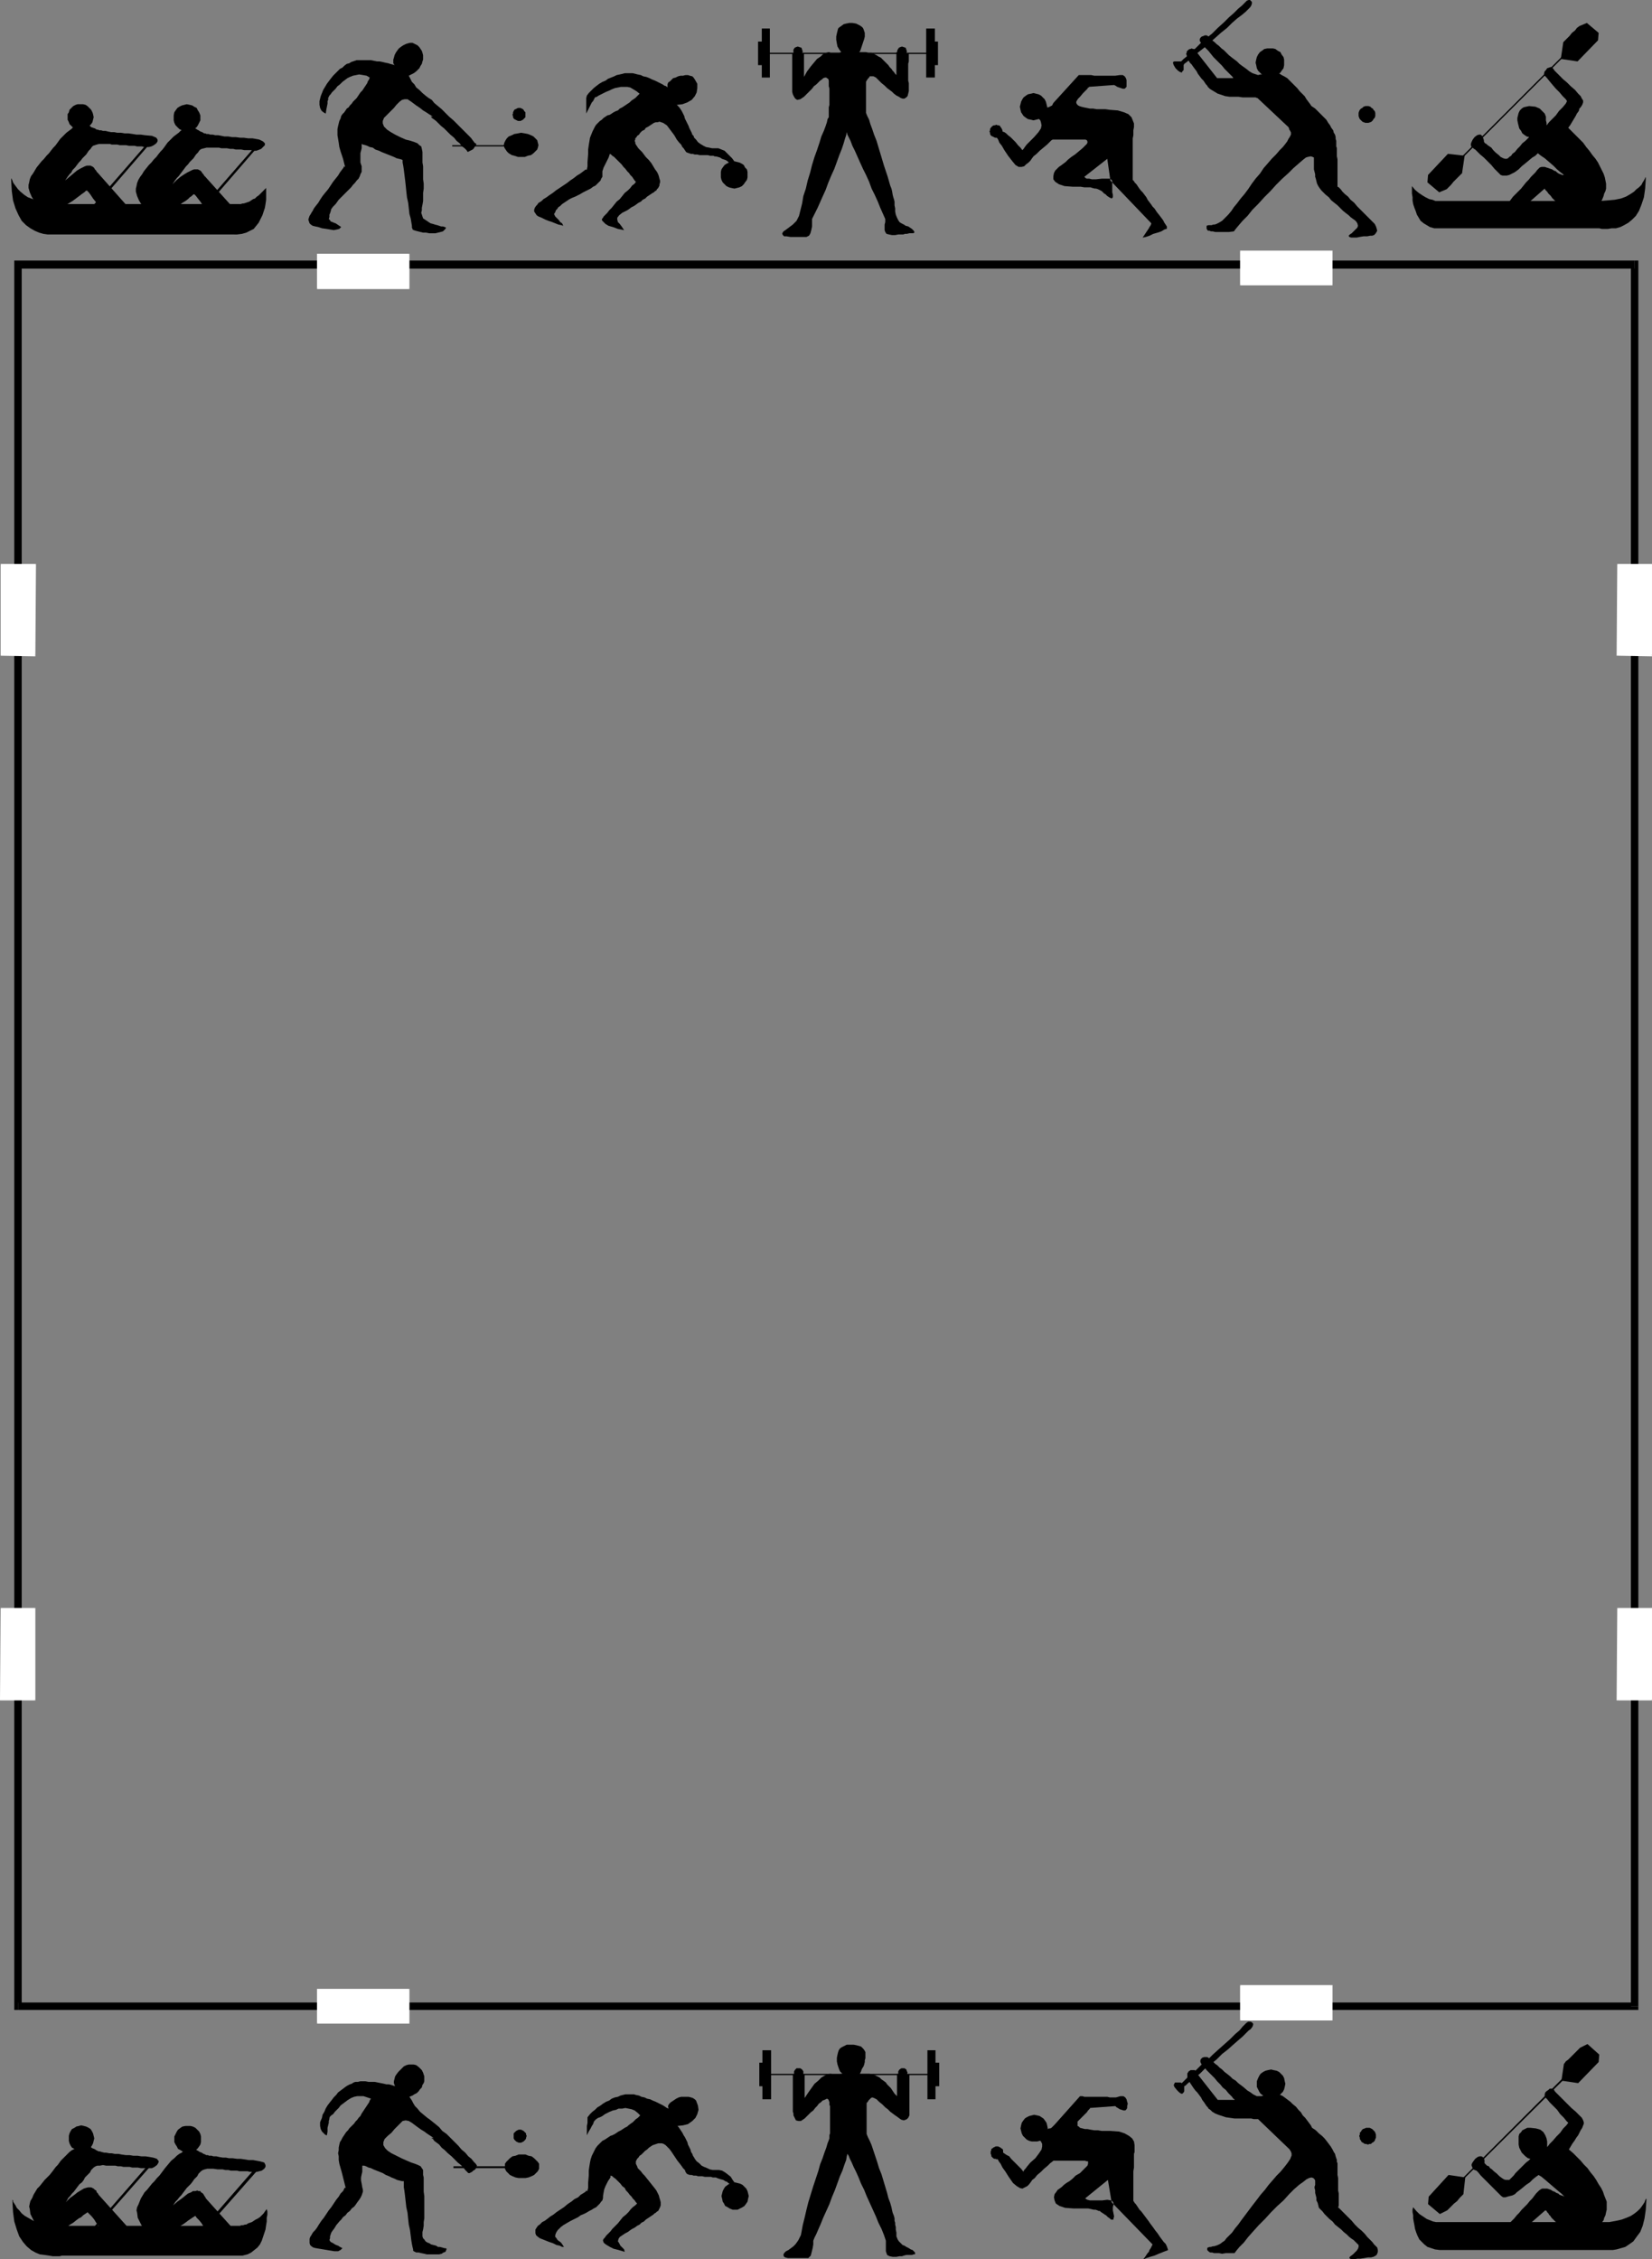 <?xml version="1.0" encoding="UTF-8" standalone="no"?>
<svg
   version="1.0"
   width="113.841mm"
   height="155.711mm"
   id="svg112"
   sodipodi:docname="Fitness Frame.wmf"
   xmlns:inkscape="http://www.inkscape.org/namespaces/inkscape"
   xmlns:sodipodi="http://sodipodi.sourceforge.net/DTD/sodipodi-0.dtd"
   xmlns="http://www.w3.org/2000/svg"
   xmlns:svg="http://www.w3.org/2000/svg">
  <rect width="100%" height="100%" fill="#808080" stroke="none"/>
  <sodipodi:namedview
     id="namedview112"
     pagecolor="#ffffff"
     bordercolor="#000000"
     borderopacity="0.25"
     inkscape:showpageshadow="2"
     inkscape:pageopacity="0.0"
     inkscape:pagecheckerboard="0"
     inkscape:deskcolor="#d1d1d1"
     inkscape:document-units="mm" />
  <defs
     id="defs1">
    <pattern
       id="WMFhbasepattern"
       patternUnits="userSpaceOnUse"
       width="6"
       height="6"
       x="0"
       y="0" />
  </defs>
  <path
     style="fill:#000000;fill-opacity:1;fill-rule:evenodd;stroke:none"
     d="m 2.908,46.861 v -0.323 h 0.162 v 0.162 l 0.162,0.323 0.162,0.485 0.323,0.485 0.485,0.646 0.485,0.646 0.646,0.646 0.969,0.808 0.969,0.646 1.293,0.485 1.454,0.646 1.616,0.323 1.939,0.323 h 2.1 1.293 1.293 1.454 1.616 1.616 1.616 1.777 1.777 1.939 1.777 1.939 1.939 1.939 1.939 1.939 1.939 1.777 1.939 1.777 1.616 1.616 1.454 1.454 1.293 1.293 1.131 0.808 0.808 0.646 0.485 0.323 v 0 h 0.485 0.323 l 0.485,-0.162 h 0.323 l 0.485,-0.162 0.485,-0.162 0.485,-0.162 0.485,-0.323 0.485,-0.323 0.485,-0.162 0.485,-0.485 0.485,-0.323 0.485,-0.485 0.485,-0.485 0.485,-0.485 0.485,-0.485 v 0.646 0.808 0.808 0.808 l -0.162,1.131 -0.162,0.97 -0.323,0.97 -0.323,0.97 -0.485,0.97 -0.485,0.97 -0.646,0.808 -0.646,0.808 -0.969,0.485 -0.969,0.485 -1.131,0.323 -1.293,0.162 H 60.912 60.104 58.973 57.681 56.388 54.934 53.48 51.864 50.087 48.31 46.532 44.594 42.816 40.877 38.939 37 35.061 33.284 31.506 29.729 27.952 26.336 24.72 23.266 21.974 20.681 19.55 18.742 17.934 17.288 16.803 16.48 15.996 15.349 14.541 13.572 12.441 L 11.31,60.92 10.179,60.597 9.048,60.112 7.917,59.466 6.786,58.658 5.655,57.526 4.847,56.072 4.039,54.295 3.393,52.194 3.07,49.77 Z"
     id="path1" />
  <path
     style="fill:#000000;fill-opacity:1;fill-rule:evenodd;stroke:none"
     d="m 21.004,33.773 h 0.646 l 0.646,-0.323 0.485,-0.162 0.485,-0.485 0.485,-0.485 0.323,-0.485 0.162,-0.646 0.162,-0.646 -0.162,-0.808 -0.162,-0.485 -0.323,-0.646 -0.485,-0.485 -0.485,-0.485 -0.485,-0.323 -0.646,-0.162 h -0.646 -0.808 l -0.485,0.162 -0.646,0.323 -0.485,0.485 -0.485,0.485 -0.162,0.646 -0.323,0.485 v 0.808 0.646 l 0.323,0.646 0.162,0.485 0.485,0.485 0.485,0.485 0.646,0.162 0.485,0.323 z"
     id="path2" />
  <path
     style="fill:#000000;fill-opacity:1;fill-rule:evenodd;stroke:none"
     d="m 48.633,34.257 0.808,-0.162 0.646,-0.162 0.485,-0.323 0.646,-0.485 0.323,-0.485 0.323,-0.646 0.323,-0.646 v -0.646 -0.646 l -0.323,-0.808 -0.323,-0.485 -0.323,-0.646 -0.646,-0.323 -0.485,-0.323 -0.646,-0.162 -0.808,-0.162 -0.646,0.162 -0.646,0.162 -0.646,0.323 -0.485,0.323 -0.485,0.646 -0.323,0.485 -0.162,0.808 v 0.646 0.646 l 0.162,0.646 0.323,0.646 0.485,0.485 0.485,0.485 0.646,0.323 0.646,0.162 z"
     id="path3" />
  <path
     style="fill:#000000;fill-opacity:1;fill-rule:evenodd;stroke:none"
     d="m 19.873,32.641 -0.323,0.162 -0.485,0.323 -0.485,0.485 -0.646,0.485 -0.646,0.485 -0.808,0.808 -0.808,0.808 -0.808,1.131 -0.485,0.646 -0.485,0.485 -0.646,0.808 -0.485,0.646 -0.646,0.646 -0.646,0.808 -0.646,0.646 -0.646,0.808 -0.646,0.808 -0.485,0.808 -0.485,0.808 -0.485,0.646 -0.323,0.808 -0.162,0.808 -0.162,0.646 v 0.808 l 0.323,1.131 0.485,1.131 0.485,0.808 0.646,0.808 0.808,0.646 0.808,0.485 0.808,0.485 0.969,0.485 h 0.323 0.646 l 0.646,-0.162 0.646,-0.162 0.808,-0.323 0.808,-0.485 0.646,-0.485 0.808,-0.485 0.808,-0.485 0.646,-0.485 0.646,-0.485 0.646,-0.485 0.646,-0.485 0.485,-0.323 0.323,-0.323 0.323,-0.162 0.485,0.485 0.485,0.646 0.646,0.97 0.646,0.808 0.646,0.808 0.485,0.646 0.323,0.485 0.162,0.162 7.755,0.323 -8.725,-9.857 -0.323,-0.323 -0.162,-0.323 -0.323,-0.323 -0.162,-0.323 -0.323,-0.323 -0.323,-0.162 -0.323,-0.162 h -0.485 -0.485 l -0.485,0.162 -0.646,0.323 -0.646,0.323 -0.808,0.485 -0.969,0.808 -0.969,0.808 -1.131,0.97 0.323,-0.485 0.323,-0.485 0.485,-0.646 0.485,-0.485 0.323,-0.646 0.646,-0.646 0.485,-0.646 0.485,-0.646 0.485,-0.485 0.485,-0.646 0.485,-0.485 0.485,-0.485 0.323,-0.485 0.323,-0.485 0.323,-0.323 0.162,-0.162 0.323,-0.485 0.323,-0.323 0.485,-0.162 0.485,-0.162 0.646,-0.162 h 0.646 0.969 1.131 l 0.485,0.162 h 0.808 0.646 l 0.646,0.162 h 0.808 0.808 l 0.808,0.162 h 0.646 0.808 l 0.646,0.162 h 0.646 0.646 l 0.485,0.162 h 0.485 0.485 0.323 l 0.646,-0.162 0.646,-0.323 0.646,-0.485 0.323,-0.485 V 36.358 L 40.716,35.873 39.585,35.388 37.808,35.227 36.677,35.065 H 35.546 L 34.576,34.904 33.445,34.742 H 32.476 L 31.506,34.58 H 30.537 L 29.729,34.419 H 28.921 L 28.113,34.257 27.467,34.096 H 26.821 L 26.336,33.934 H 25.851 L 25.528,33.773 H 25.205 L 24.72,33.449 24.236,33.288 23.751,33.126 23.428,32.803 22.943,32.48 22.62,32.318 22.458,32.157 v 0 z"
     id="path4" />
  <path
     style="fill:#000000;fill-opacity:1;fill-rule:evenodd;stroke:none"
     d="M 22.62,55.749 22.943,56.072 39.423,37.004 38.939,36.681 22.458,55.587 Z"
     id="path5" />
  <path
     style="fill:#000000;fill-opacity:1;fill-rule:evenodd;stroke:none"
     d="m 47.825,33.449 -0.323,0.323 -0.485,0.323 -0.485,0.485 -0.646,0.485 -0.646,0.485 -0.808,0.808 -0.808,0.808 -0.808,1.131 -0.485,0.646 -0.485,0.485 -0.646,0.808 -0.485,0.646 -0.646,0.646 -0.646,0.808 -0.646,0.646 -0.646,0.808 -0.646,0.808 -0.485,0.808 -0.485,0.646 -0.485,0.808 -0.323,0.808 -0.162,0.808 -0.162,0.646 v 0.808 l 0.323,1.131 0.485,1.131 0.485,0.808 0.646,0.808 0.808,0.646 0.808,0.485 0.808,0.485 0.969,0.323 0.485,0.162 h 0.485 l 0.646,-0.162 0.646,-0.162 0.808,-0.485 0.808,-0.323 0.646,-0.485 0.808,-0.485 0.808,-0.485 0.646,-0.485 0.808,-0.485 0.646,-0.485 0.485,-0.485 0.485,-0.323 0.323,-0.323 0.323,-0.162 0.485,0.485 0.485,0.646 0.646,0.808 0.646,0.97 0.646,0.808 0.323,0.646 0.485,0.485 v 0.162 l 7.917,0.162 -8.725,-9.695 -0.323,-0.323 -0.162,-0.323 -0.323,-0.323 -0.162,-0.323 -0.323,-0.323 -0.323,-0.162 -0.323,-0.162 h -0.485 -0.485 l -0.485,0.162 -0.646,0.323 -0.646,0.323 -0.808,0.485 -0.969,0.646 -0.969,0.808 -1.131,1.131 0.323,-0.485 0.323,-0.485 0.485,-0.646 0.485,-0.485 0.485,-0.646 0.485,-0.646 0.485,-0.646 0.485,-0.646 0.485,-0.485 0.485,-0.646 0.485,-0.485 0.485,-0.485 0.323,-0.485 0.323,-0.485 0.323,-0.323 0.162,-0.162 0.323,-0.485 0.323,-0.323 0.323,-0.162 0.646,-0.162 0.646,-0.162 h 0.646 0.969 1.131 0.485 l 0.646,0.162 h 0.808 0.646 l 0.808,0.162 h 0.808 l 0.646,0.162 h 0.808 0.646 l 0.808,0.162 h 0.646 0.646 0.485 l 0.485,0.162 h 0.485 0.323 l 0.485,-0.162 0.808,-0.323 0.485,-0.485 0.485,-0.485 V 37.328 L 68.506,36.843 67.537,36.358 65.759,36.035 H 64.628 L 63.497,35.873 H 62.528 L 61.397,35.712 H 60.428 L 59.458,35.55 H 58.489 L 57.681,35.388 56.873,35.227 H 56.065 L 55.419,35.065 H 54.773 L 54.288,34.904 H 53.803 L 53.48,34.742 H 53.157 L 52.672,34.419 52.187,34.257 51.703,33.934 51.38,33.773 50.895,33.449 50.572,33.288 50.41,33.126 v 0 z"
     id="path6" />
  <path
     style="fill:#000000;fill-opacity:1;fill-rule:evenodd;stroke:none"
     d="M 50.572,56.718 50.895,57.042 67.375,37.974 66.89,37.651 50.41,56.557 Z"
     id="path7" />
  <path
     style="fill:#000000;fill-opacity:1;fill-rule:evenodd;stroke:none"
     d="m 112.777,30.541 -0.485,-0.485 -0.323,-0.162 -0.485,-0.323 -0.485,-0.323 -0.808,-0.485 -0.808,-0.646 -0.969,-0.646 -1.293,-0.97 -0.969,-0.646 h -0.808 l -0.646,0.162 -0.646,0.485 -0.808,0.808 -0.646,0.808 -0.808,0.808 -0.969,0.97 -0.808,0.808 -0.323,0.808 v 0.646 l 0.323,0.808 0.808,0.808 0.969,0.646 1.131,0.646 1.293,0.646 1.454,0.646 1.293,0.323 0.969,0.323 0.808,0.323 0.485,0.485 0.485,0.323 0.162,0.646 0.162,0.808 v 0.323 0.646 0.808 0.97 l 0.162,0.97 v 1.131 1.131 1.131 l 0.162,1.131 V 49.124 l -0.162,1.131 v 0.97 1.131 l -0.162,0.97 -0.162,0.808 v 0.646 l -0.162,0.646 0.162,0.485 0.162,0.485 0.162,0.485 0.485,0.323 0.485,0.323 0.485,0.323 0.485,0.323 0.646,0.162 0.485,0.162 0.646,0.162 0.485,0.162 0.485,0.162 h 0.485 l 0.485,0.162 0.323,0.162 -0.162,0.323 -0.323,0.323 -0.323,0.323 -0.646,0.162 -0.646,0.162 -0.646,0.162 h -0.808 -0.808 l -0.808,-0.162 h -0.808 l -0.646,-0.162 -0.646,-0.162 -0.646,-0.162 -0.485,-0.162 -0.323,-0.162 v -0.162 l -0.162,-0.323 v -0.485 l -0.162,-0.97 -0.162,-0.97 -0.323,-1.131 -0.162,-1.454 -0.162,-1.454 -0.323,-1.454 -0.162,-1.454 -0.162,-1.616 -0.162,-1.454 -0.162,-1.293 -0.162,-1.293 -0.162,-1.131 -0.162,-0.808 v -0.646 l -0.323,-0.162 -0.646,-0.162 -0.646,-0.162 -0.646,-0.323 -0.808,-0.323 -0.808,-0.323 -0.808,-0.323 -0.808,-0.323 -0.646,-0.323 -0.969,-0.323 -0.646,-0.485 -0.808,-0.162 -0.646,-0.323 -0.485,-0.162 -0.646,-0.162 -0.323,-0.162 v 0.485 0.646 l -0.162,0.646 -0.162,0.646 v 0.646 0.808 0.97 l 0.323,0.97 v 0.485 0.485 0.485 l -0.323,0.646 -0.162,0.485 -0.323,0.646 -0.485,0.485 -0.485,0.646 -0.485,0.485 -0.485,0.646 -0.485,0.485 -0.646,0.646 -0.485,0.485 -0.646,0.646 -0.485,0.485 -0.485,0.485 -0.808,1.131 -0.646,0.646 -0.485,0.646 -0.162,0.646 -0.162,0.485 -0.162,0.323 v 0.646 l -0.162,0.485 0.323,0.323 0.162,0.323 0.485,0.162 0.323,0.162 0.485,0.162 0.485,0.323 0.485,0.323 0.485,0.323 -0.485,0.485 -0.646,0.162 -0.808,0.162 -0.969,-0.162 -0.969,-0.162 -1.131,-0.162 -0.969,-0.323 -0.808,-0.162 -0.646,-0.162 -0.485,-0.323 -0.323,-0.323 -0.162,-0.485 -0.162,-0.485 0.162,-0.485 0.162,-0.485 0.323,-0.485 0.162,-0.323 0.323,-0.485 0.323,-0.646 0.485,-0.646 0.646,-0.808 0.485,-0.808 0.646,-0.97 0.646,-0.808 0.808,-0.97 0.646,-0.97 0.646,-0.97 0.646,-0.808 0.646,-0.808 0.485,-0.808 0.485,-0.646 0.485,-0.646 v -0.162 l 0.162,-0.162 v 0.162 H 89.834 V 43.306 L 89.672,42.66 89.349,41.367 88.703,39.428 88.379,38.297 88.218,37.166 88.056,36.196 87.895,35.227 v -0.808 -0.808 l 0.162,-0.808 0.162,-0.646 0.162,-0.646 0.323,-0.646 0.162,-0.646 0.323,-0.485 0.485,-0.485 0.323,-0.485 0.323,-0.485 0.485,-0.323 0.323,-0.485 0.485,-0.485 0.323,-0.485 0.485,-0.485 0.485,-0.485 0.323,-0.485 0.323,-0.485 0.323,-0.485 0.485,-0.485 0.323,-0.485 0.323,-0.485 0.323,-0.485 0.323,-0.485 0.162,-0.485 0.323,-0.485 0.162,-0.485 -0.808,-0.485 -0.969,-0.162 -0.969,-0.162 -0.808,0.162 -0.808,0.162 -0.808,0.323 -0.646,0.323 -0.646,0.485 -0.646,0.485 -0.646,0.646 -0.646,0.485 -0.485,0.646 -0.485,0.485 -0.485,0.485 -0.323,0.485 -0.323,0.323 -0.162,0.323 -0.162,0.323 v 0.485 l -0.162,0.323 v 0.646 l -0.162,0.808 -0.162,0.808 -0.162,1.131 V 29.571 L 84.502,29.41 84.017,29.086 83.694,28.763 83.371,28.117 83.209,27.309 v -0.97 l 0.323,-1.293 0.323,-0.808 0.323,-0.808 0.485,-0.808 0.485,-0.808 0.485,-0.646 0.485,-0.646 0.646,-0.808 0.485,-0.485 0.646,-0.646 0.646,-0.646 0.646,-0.323 0.485,-0.485 0.646,-0.485 0.646,-0.162 0.485,-0.323 0.485,-0.162 0.485,-0.162 0.485,-0.162 h 0.646 0.808 0.646 0.808 0.808 l 0.808,0.162 0.808,0.162 h 0.646 l 0.808,0.162 0.646,0.162 0.808,0.162 0.485,0.162 0.646,0.162 0.485,0.162 -0.323,-0.485 v -0.485 -0.485 l 0.162,-0.485 0.162,-0.646 0.323,-0.646 0.323,-0.485 0.485,-0.646 0.646,-0.485 0.485,-0.323 0.646,-0.323 0.485,-0.162 0.646,-0.162 h 0.646 l 0.646,0.323 0.646,0.323 0.485,0.485 0.323,0.485 0.323,0.485 0.162,0.485 0.162,0.646 v 0.646 0.485 l -0.162,0.485 -0.162,0.646 -0.323,0.485 -0.323,0.646 -0.485,0.485 -0.323,0.323 -0.646,0.485 -0.646,0.323 -0.646,0.323 0.162,0.323 0.323,0.646 0.323,0.646 0.646,0.646 0.485,0.808 0.808,0.646 0.808,0.808 0.969,0.808 0.646,0.485 0.808,0.485 0.646,0.808 0.969,0.808 0.969,0.808 0.969,0.97 0.969,0.97 1.131,0.97 0.969,0.97 0.969,0.97 0.969,0.97 0.808,0.808 0.808,0.808 0.485,0.646 0.485,0.646 0.485,0.323 -0.162,0.485 -0.323,0.323 -0.162,0.323 -0.323,0.323 -0.323,0.162 -0.323,0.162 -0.323,0.162 -0.323,0.162 -0.323,-0.485 -0.485,-0.485 -0.646,-0.485 -0.646,-0.808 -0.808,-0.646 -0.646,-0.808 -0.969,-0.808 -0.808,-0.808 -0.808,-0.808 -0.808,-0.646 -0.646,-0.646 -0.646,-0.646 -0.646,-0.485 -0.485,-0.323 -0.162,-0.323 -0.162,-0.162 z"
     id="path8" />
  <path
     style="fill:#000000;fill-opacity:1;fill-rule:evenodd;stroke:none"
     d="m 191.3,49.124 0.646,-0.162 0.646,-0.162 0.646,-0.323 0.485,-0.485 0.323,-0.485 0.485,-0.646 0.162,-0.646 V 45.569 44.761 l -0.162,-0.646 -0.485,-0.485 -0.323,-0.646 -0.485,-0.323 -0.646,-0.323 -0.646,-0.162 -0.646,-0.162 -0.808,0.162 -0.646,0.162 -0.646,0.323 -0.485,0.323 -0.485,0.646 -0.323,0.485 -0.162,0.646 v 0.808 0.646 l 0.162,0.646 0.323,0.646 0.485,0.485 0.485,0.485 0.646,0.323 0.646,0.162 z"
     id="path9" />
  <path
     style="fill:#000000;fill-opacity:1;fill-rule:evenodd;stroke:none"
     d="m 191.462,42.66 -0.323,-0.808 -0.485,-0.646 -0.646,-0.646 -0.646,-0.646 -0.646,-0.646 -0.808,-0.323 -0.808,-0.323 h -0.808 -0.808 l -0.808,-0.162 -0.808,-0.162 -0.646,-0.323 -0.808,-0.485 -0.646,-0.485 -0.485,-0.646 -0.485,-0.485 -0.162,-0.485 -0.323,-0.323 -0.162,-0.485 -0.323,-0.646 -0.323,-0.646 -0.162,-0.485 -0.323,-0.646 -0.323,-0.646 -0.323,-0.646 -0.162,-0.646 -0.323,-0.646 -0.323,-0.646 -0.323,-0.485 -0.323,-0.485 -0.323,-0.323 -0.323,-0.323 1.454,-0.162 1.293,-0.485 1.131,-0.646 0.808,-0.97 0.485,-0.97 0.162,-1.131 v -1.131 l -0.646,-1.131 -0.323,-0.485 -0.323,-0.323 -0.646,-0.162 -0.485,-0.162 h -0.646 l -0.646,0.162 h -0.646 l -0.646,0.162 -0.646,0.323 -0.646,0.162 -0.485,0.485 -0.323,0.323 -0.485,0.323 -0.162,0.485 v 0.323 0.485 l -0.323,-0.323 -0.485,-0.162 -0.485,-0.323 -0.646,-0.323 -0.646,-0.323 -0.646,-0.323 -0.808,-0.323 -0.646,-0.323 -0.808,-0.323 -0.808,-0.162 -0.646,-0.323 -0.808,-0.162 -0.646,-0.162 -0.646,-0.162 h -0.485 -0.646 -0.485 -0.485 l -0.646,0.162 -0.646,0.162 -0.808,0.162 -0.646,0.323 -0.808,0.323 -0.808,0.323 -0.646,0.485 -0.808,0.323 -0.808,0.485 -0.646,0.485 -0.808,0.646 -0.646,0.646 -0.646,0.646 -0.485,0.646 -0.162,0.646 v 0.808 0.808 0.808 0.646 0.485 0.485 0 l 0.485,-0.97 0.323,-0.646 0.323,-0.646 0.323,-0.646 0.323,-0.323 0.162,-0.323 0.162,-0.323 0.162,-0.323 0.485,-0.162 0.485,-0.323 0.646,-0.323 0.646,-0.323 0.646,-0.323 0.808,-0.323 0.646,-0.323 0.808,-0.323 0.808,-0.162 0.808,-0.162 h 0.808 0.808 l 0.808,0.162 0.808,0.485 0.808,0.485 0.808,0.646 -0.323,0.323 -0.485,0.485 -0.323,0.323 -0.485,0.323 -0.485,0.323 -0.485,0.485 -0.485,0.323 -0.485,0.323 -0.485,0.323 -0.485,0.323 -0.646,0.323 -0.485,0.485 -0.485,0.162 -0.646,0.323 -0.485,0.323 -0.485,0.323 -0.646,0.162 -0.485,0.323 -0.485,0.323 -0.485,0.485 -0.485,0.323 -0.485,0.485 -0.485,0.485 -0.323,0.485 -0.323,0.646 -0.323,0.646 -0.323,0.808 -0.323,0.808 -0.162,0.97 -0.162,0.97 -0.162,1.131 v 1.131 l -0.162,2.101 v 1.131 l -0.162,0.808 -0.162,0.162 v 0 l -0.162,-0.162 v 0 l -0.162,0.162 -0.646,0.485 -0.646,0.485 -0.808,0.485 -0.808,0.646 -0.969,0.646 -0.808,0.646 -0.969,0.646 -0.969,0.646 -0.969,0.646 -0.808,0.646 -0.969,0.646 -0.646,0.485 -0.808,0.485 -0.485,0.485 -0.485,0.323 -0.323,0.162 -0.323,0.485 -0.323,0.323 -0.323,0.485 -0.162,0.485 v 0.485 l 0.323,0.485 0.323,0.485 0.485,0.323 0.808,0.323 0.969,0.485 0.808,0.323 0.969,0.323 0.808,0.323 0.808,0.323 0.808,0.162 0.485,0.162 -0.323,-0.646 -0.485,-0.323 -0.323,-0.485 -0.323,-0.323 -0.323,-0.323 -0.323,-0.323 -0.162,-0.323 -0.162,-0.323 0.323,-0.485 0.162,-0.485 0.323,-0.323 0.323,-0.485 0.485,-0.323 0.485,-0.485 0.969,-0.646 0.969,-0.646 0.646,-0.323 0.808,-0.323 0.646,-0.323 0.646,-0.323 0.808,-0.485 0.646,-0.323 0.646,-0.323 0.646,-0.323 0.646,-0.485 0.646,-0.323 0.485,-0.485 0.323,-0.323 0.485,-0.485 0.162,-0.485 0.323,-0.485 v -0.485 -0.97 l 0.323,-0.97 0.323,-0.646 0.323,-0.646 0.323,-0.646 0.323,-0.646 0.162,-0.485 0.162,-0.485 0.323,0.162 0.323,0.323 0.485,0.323 0.485,0.485 0.485,0.485 0.485,0.485 0.485,0.485 0.485,0.646 0.485,0.485 0.485,0.646 0.485,0.485 0.323,0.485 0.485,0.485 0.323,0.485 0.323,0.485 0.323,0.323 -0.323,0.485 -0.646,0.485 -0.485,0.646 -0.646,0.646 -0.808,0.646 -0.646,0.808 -0.646,0.808 -0.808,0.646 -0.646,0.808 -0.646,0.808 -0.646,0.646 -0.485,0.646 -0.485,0.485 -0.485,0.485 -0.162,0.323 -0.162,0.162 -0.162,0.323 0.162,0.323 0.323,0.323 0.485,0.485 0.808,0.485 1.131,0.323 1.293,0.485 1.616,0.323 -0.323,-0.485 -0.323,-0.485 -0.485,-0.646 -0.485,-0.485 -0.162,-0.646 v -0.485 l 0.485,-0.646 0.808,-0.646 0.646,-0.323 0.646,-0.323 0.485,-0.323 0.646,-0.485 0.646,-0.323 0.485,-0.323 0.646,-0.485 0.646,-0.323 0.485,-0.485 0.646,-0.323 0.485,-0.485 0.485,-0.323 0.485,-0.323 0.485,-0.323 0.323,-0.162 0.323,-0.323 0.323,-0.162 0.162,-0.323 0.323,-0.323 0.162,-0.323 0.162,-0.323 v -0.323 l 0.162,-0.485 v -0.485 l -0.162,-0.485 -0.162,-0.646 -0.162,-0.485 -0.323,-0.646 -0.485,-0.646 -0.485,-0.808 -0.485,-0.808 -0.646,-0.808 -0.808,-0.808 -0.485,-0.646 -0.485,-0.646 -0.485,-0.485 -0.485,-0.485 -0.323,-0.485 -0.323,-0.485 -0.162,-0.323 v -0.323 l -0.162,-0.323 0.162,-0.323 v -0.323 l 0.323,-0.323 0.162,-0.323 0.485,-0.323 0.323,-0.485 0.485,-0.485 0.646,-0.323 0.323,-0.485 0.646,-0.323 0.485,-0.323 0.485,-0.323 0.485,-0.323 0.485,-0.162 h 0.485 l 0.485,-0.162 0.485,0.162 0.485,0.162 0.485,0.323 0.485,0.323 0.485,0.646 0.485,0.646 0.969,1.293 0.646,1.131 0.646,0.808 0.485,0.485 0.323,0.646 0.323,0.323 0.323,0.485 0.323,0.485 0.323,0.162 0.485,0.162 0.485,0.162 h 0.485 l 0.485,0.162 h 0.646 l 0.646,0.162 h 0.485 0.646 0.485 0.485 l 0.646,0.162 h 0.485 0.323 l 0.323,0.162 h 0.323 l 0.646,0.162 0.485,0.162 0.485,0.323 0.485,0.162 0.485,0.162 0.485,0.323 0.323,0.323 0.162,0.323 0.162,0.323 h 0.323 l 0.162,0.162 0.323,-0.162 h 0.162 l 0.162,-0.162 z"
     id="path10" />
  <path
     style="fill:#000000;fill-opacity:1;fill-rule:evenodd;stroke:none"
     d="m 269.177,31.349 0.646,-0.162 0.646,-0.162 0.646,-0.323 0.485,-0.485 0.485,-0.485 0.323,-0.485 0.162,-0.646 0.162,-0.808 -0.162,-0.646 -0.162,-0.646 -0.323,-0.646 -0.485,-0.485 -0.485,-0.485 -0.646,-0.323 -0.646,-0.162 -0.646,-0.162 -0.646,0.162 -0.808,0.162 -0.485,0.323 -0.646,0.485 -0.323,0.485 -0.323,0.646 -0.162,0.646 -0.162,0.646 0.162,0.808 0.162,0.646 0.323,0.485 0.323,0.485 0.646,0.485 0.485,0.323 0.808,0.162 z"
     id="path11" />
  <path
     style="fill:#000000;fill-opacity:1;fill-rule:evenodd;stroke:none"
     d="m 259.483,35.873 h 0.323 l 0.323,-0.162 0.323,-0.162 0.162,-0.162 0.162,-0.162 0.162,-0.323 0.162,-0.323 v -0.323 -0.323 l -0.162,-0.323 -0.162,-0.323 -0.162,-0.162 -0.162,-0.323 -0.323,-0.162 h -0.323 l -0.323,-0.162 -0.323,0.162 h -0.323 l -0.323,0.162 -0.323,0.323 -0.162,0.162 -0.162,0.323 v 0.323 l -0.162,0.323 0.162,0.323 v 0.323 l 0.162,0.323 0.162,0.162 0.323,0.162 0.323,0.162 0.323,0.162 z"
     id="path12" />
  <path
     style="fill:#000000;fill-opacity:1;fill-rule:evenodd;stroke:none"
     d="m 261.099,34.257 h -0.323 l -0.162,0.162 -0.323,0.162 -0.323,0.162 -0.162,0.323 -0.162,0.162 -0.162,0.162 v 0 0.162 l 0.162,0.323 0.323,0.485 0.323,0.808 0.646,0.808 0.646,1.131 0.969,1.454 1.131,1.454 0.808,0.97 0.808,0.485 h 0.808 l 0.646,-0.162 0.485,-0.485 0.646,-0.485 0.485,-0.485 0.323,-0.485 0.485,-0.646 0.808,-0.646 0.808,-0.808 0.969,-0.808 0.969,-0.808 0.646,-0.646 0.485,-0.485 0.323,-0.162 h 0.323 0.485 0.646 0.485 0.646 0.646 0.646 0.646 0.485 0.646 0.646 0.485 0.485 0.323 0.323 0.323 0.323 l 0.323,0.162 0.162,0.323 v 0.323 l -0.162,0.323 -0.485,0.485 -0.646,0.646 -0.969,0.808 -0.969,0.808 -0.969,0.646 -0.808,0.646 -0.646,0.646 -0.646,0.485 -0.646,0.485 -0.485,0.323 -0.485,0.485 -0.485,0.485 -0.323,0.646 -0.162,0.808 v 0.808 l 0.485,0.646 0.969,0.646 1.454,0.485 2.1,0.162 h 1.131 0.969 l 0.969,0.162 h 0.808 0.808 l 0.485,0.162 0.646,0.162 h 0.323 l 0.485,0.162 0.323,0.162 0.323,0.162 0.323,0.162 0.162,0.162 0.162,0.162 0.323,0.323 0.323,0.162 0.485,0.485 0.485,0.323 0.323,0.162 0.323,0.162 0.162,-0.162 0.162,-0.162 v -0.646 l -0.162,-0.646 v -0.808 -0.808 -0.646 -0.646 l -0.162,-0.323 -0.485,-0.323 h -0.808 -1.293 l -1.454,0.162 h -1.131 l -0.646,-0.162 h -0.646 l -0.323,-0.162 -0.162,-0.162 -0.162,-0.162 v 0 l 5.978,-4.686 0.808,5.656 10.664,11.15 -0.162,0.485 -0.323,0.485 -0.162,0.323 -0.323,0.485 -0.323,0.485 -0.323,0.485 -0.323,0.485 -0.323,0.485 0.808,-0.162 0.969,-0.323 0.969,-0.485 1.131,-0.323 0.969,-0.323 0.808,-0.485 0.485,-0.162 h 0.162 v -0.646 l -0.323,-0.485 -0.323,-0.485 -0.323,-0.646 -0.485,-0.646 -0.485,-0.646 -0.646,-0.808 -0.646,-0.97 -0.485,-0.485 -0.323,-0.485 -0.485,-0.646 -0.485,-0.646 -0.323,-0.646 -0.485,-0.646 -0.485,-0.646 -0.485,-0.485 -0.485,-0.646 -0.323,-0.485 -0.323,-0.485 -0.485,-0.485 -0.162,-0.323 -0.162,-0.162 -0.162,-0.162 v -0.162 0 -0.323 -0.646 -0.646 -0.808 -0.97 -0.97 -1.131 -0.97 -1.131 -1.131 -0.97 -0.97 l 0.162,-0.808 v -0.646 -0.646 l 0.162,-0.808 v -0.97 l -0.323,-0.808 -0.323,-0.808 -0.808,-0.808 -1.131,-0.485 -1.616,-0.485 -2.1,-0.162 -1.131,-0.162 h -1.131 -1.131 l -0.969,-0.162 h -0.808 l -0.808,-0.162 -0.808,-0.162 -0.646,-0.162 -0.485,-0.162 -0.323,-0.162 -0.323,-0.323 -0.162,-0.323 v -0.323 l 0.162,-0.323 0.323,-0.485 0.485,-0.485 0.808,-0.97 0.646,-0.646 0.485,-0.485 0.162,-0.323 h 0.162 l 0.162,-0.162 h -0.162 v 0 l 6.624,-0.485 0.323,0.162 0.485,0.323 0.485,0.162 0.485,0.162 0.485,0.162 h 0.485 l 0.162,-0.162 0.323,-0.323 v -0.485 -0.646 -0.646 l -0.162,-0.485 -0.323,-0.485 -0.485,-0.323 h -0.808 l -1.131,0.162 h -0.485 -0.485 -0.646 -0.808 -0.808 -0.808 -0.646 -0.808 l -0.808,-0.162 h -0.808 -0.646 -0.646 -0.323 -0.485 -0.162 -0.162 l -6.624,7.272 -0.162,0.323 -0.162,0.323 -0.323,0.162 -0.323,0.162 -0.323,0.162 h -0.485 l -0.323,0.162 h -0.485 l -0.323,0.162 -0.323,0.485 -0.323,0.323 -0.323,0.485 -0.323,0.323 -0.323,0.323 -0.162,0.162 v 0 l 0.323,0.323 0.485,0.162 0.485,0.485 0.162,0.485 0.162,0.808 -0.162,0.808 -0.646,0.97 -1.131,1.293 -1.131,1.131 -0.808,0.808 -0.485,0.646 -0.323,0.485 -0.162,0.162 -0.162,0.162 v 0 0 l -0.485,-0.646 -0.646,-0.646 -0.646,-0.808 -0.646,-0.646 -0.646,-0.646 -0.646,-0.485 -0.485,-0.485 -0.485,-0.323 z"
     id="path13" />
  <path
     style="fill:#000000;fill-opacity:1;fill-rule:evenodd;stroke:none"
     d="M 428.648,46.538 V 46.215 h -0.162 v 0.162 l -0.162,0.323 -0.162,0.323 -0.323,0.485 -0.323,0.646 -0.646,0.646 -0.646,0.485 -0.646,0.646 -0.969,0.646 -1.131,0.646 -1.293,0.485 -1.616,0.323 -1.777,0.162 -1.939,0.162 h -1.131 -1.131 -1.454 -1.293 -1.454 -1.616 -1.616 -1.777 -1.616 -1.777 -1.777 -1.777 -1.777 -1.777 -1.777 -1.616 -1.777 -1.616 -1.616 -1.616 -1.454 -1.293 -1.293 -1.293 -1.131 -0.969 -0.808 -0.808 -0.485 -0.485 -0.323 v 0 h -0.646 l -0.808,-0.323 -0.808,-0.162 -0.969,-0.485 -0.808,-0.485 -0.969,-0.646 -0.969,-0.808 -0.808,-0.97 v 0.485 0.808 0.646 l 0.162,0.97 v 0.808 l 0.162,0.97 0.323,0.97 0.323,0.808 0.323,0.97 0.485,0.808 0.485,0.808 0.808,0.646 0.808,0.485 0.808,0.485 1.131,0.323 h 1.131 0.808 0.808 0.969 1.131 1.131 1.293 1.454 1.616 1.454 1.616 1.616 1.777 1.777 1.616 1.777 1.777 1.777 1.616 1.777 1.616 1.616 1.454 1.454 1.293 1.293 1.131 0.969 0.969 0.646 0.646 0.323 0.323 0.323 l 0.646,0.162 h 0.808 0.808 l 0.969,-0.162 h 1.131 l 1.131,-0.323 0.969,-0.485 1.131,-0.646 0.969,-0.808 0.969,-0.97 0.808,-1.293 0.646,-1.616 0.646,-1.939 0.323,-2.262 z"
     id="path14" />
  <path
     style="fill:#000000;fill-opacity:1;fill-rule:evenodd;stroke:none"
     d="m 379.207,42.66 h 0.162 l 28.921,-28.925 -0.162,-0.323 -29.083,29.086 z"
     id="path15" />
  <path
     style="fill:#000000;fill-opacity:1;fill-rule:evenodd;stroke:none"
     d="m 411.36,6.787 -0.646,0.485 -0.485,0.646 -0.808,0.646 -0.646,0.808 -0.646,0.646 -0.485,0.485 -0.323,0.323 -0.162,0.162 -0.646,4.363 4.362,0.646 5.332,-5.494 0.162,-1.939 -3.07,-2.585 z"
     id="path16" />
  <path
     style="fill:#000000;fill-opacity:1;fill-rule:evenodd;stroke:none"
     d="m 376.784,49.285 0.485,-0.485 0.646,-0.646 0.646,-0.808 0.646,-0.646 0.646,-0.646 0.485,-0.485 0.485,-0.485 v -0.162 l 0.646,-4.363 -4.362,-0.485 -5.17,5.494 -0.162,1.939 3.07,2.585 z"
     id="path17" />
  <path
     style="fill:#000000;fill-opacity:1;fill-rule:evenodd;stroke:none"
     d="m 402.797,32.641 v -0.646 l -0.162,-0.646 V 30.379 l -0.323,-0.808 -0.646,-0.646 -0.646,-0.646 -1.131,-0.485 -1.616,-0.162 -0.808,0.162 -0.646,0.162 -0.485,0.323 -0.485,0.485 -0.323,0.646 -0.162,0.646 -0.162,0.646 v 0.646 l 0.162,0.808 0.162,0.646 0.162,0.646 0.485,0.646 0.323,0.646 0.646,0.485 0.485,0.323 0.646,0.162 -0.485,0.485 -0.485,0.485 -0.808,0.646 -0.646,0.808 -0.646,0.646 -0.646,0.808 -0.646,0.485 -0.323,0.485 -0.485,0.323 -0.323,0.323 -0.323,0.162 h -0.485 l -0.485,-0.162 -0.646,-0.323 -0.485,-0.485 -0.808,-0.646 -0.646,-0.646 -0.485,-0.646 -0.485,-0.323 -0.485,-0.323 -0.323,-0.323 -0.323,-0.162 -0.162,-0.162 -0.162,-0.323 v -0.323 l -0.162,-0.485 -0.162,-0.323 -0.162,-0.323 -0.323,-0.323 h -0.485 l -0.485,0.162 -0.646,0.485 -0.485,0.646 -0.323,0.646 -0.162,0.485 v 0.323 l 0.162,0.485 0.323,0.162 0.323,0.323 0.323,0.162 0.485,0.485 0.808,0.808 0.969,0.808 0.969,0.97 0.969,0.97 0.808,0.97 0.808,0.808 0.485,0.485 0.323,0.323 0.485,0.162 h 0.485 0.646 l 0.646,-0.162 0.646,-0.323 0.646,-0.323 0.485,-0.323 0.646,-0.485 0.808,-0.808 0.808,-0.646 0.969,-0.808 0.969,-0.808 0.808,-0.485 0.485,-0.485 0.162,-0.162 0.808,0.646 0.969,0.646 1.131,0.97 1.131,0.97 0.969,0.97 0.969,0.808 0.646,0.485 0.162,0.162 h -0.485 l -0.323,-0.162 -0.485,-0.162 -0.485,-0.323 -0.323,-0.323 -0.485,-0.162 -0.485,-0.323 -0.485,-0.162 -0.485,-0.162 -0.485,-0.162 -0.485,-0.162 h -0.323 -0.485 l -0.485,0.162 -0.323,0.323 -0.323,0.323 -0.485,0.646 -0.485,0.485 -0.646,0.646 -0.646,0.808 -0.646,0.646 -0.646,0.808 -0.646,0.808 -0.808,0.808 -0.646,0.646 -0.646,0.646 -0.485,0.646 -0.485,0.646 -0.485,0.485 -0.323,0.323 -0.162,0.162 -0.162,0.162 5.009,0.162 5.332,-4.686 0.162,0.323 0.323,0.323 0.162,0.162 0.323,0.485 0.323,0.323 0.323,0.323 0.323,0.485 0.485,0.485 0.485,0.485 0.485,0.323 0.646,0.485 0.646,0.485 0.646,0.323 0.808,0.485 0.808,0.323 0.969,0.323 0.808,0.323 h 0.969 0.808 l 0.808,-0.162 0.646,-0.323 0.646,-0.323 0.646,-0.485 0.485,-0.646 0.485,-0.485 0.485,-0.646 0.323,-0.646 0.323,-0.808 0.162,-0.646 0.323,-0.646 0.162,-0.646 v -0.646 -0.646 l -0.162,-0.808 -0.162,-0.808 -0.323,-0.97 -0.485,-0.97 -0.485,-0.97 -0.485,-0.97 -0.646,-0.97 -0.808,-0.97 -0.808,-1.131 -0.808,-0.97 -0.808,-1.131 -0.969,-0.97 -0.969,-0.97 -0.969,-0.97 -0.969,-0.97 0.485,-0.646 0.485,-0.808 0.485,-0.808 0.485,-0.808 0.323,-0.646 0.485,-0.646 0.162,-0.646 0.323,-0.323 0.323,-0.485 0.162,-0.323 0.162,-0.485 v -0.485 l -0.323,-0.485 -0.323,-0.646 -0.646,-0.646 -0.808,-0.97 -1.131,-0.97 -0.969,-0.97 -0.969,-0.808 -0.969,-0.97 -0.646,-0.646 -0.646,-0.646 -0.323,-0.485 -0.323,-0.323 -0.323,-0.162 -0.485,0.162 -0.485,0.162 -0.323,0.485 -0.323,0.323 -0.162,0.485 v 0.323 l 0.162,0.323 0.485,0.485 0.646,0.808 0.808,0.97 0.969,1.131 0.969,0.97 0.808,0.97 0.808,0.808 0.323,0.485 -0.323,0.646 -0.808,0.97 -0.969,0.97 -0.808,1.131 -0.969,0.97 -0.808,0.808 -0.485,0.646 z"
     id="path18" />
  <path
     style="fill:#000000;fill-opacity:1;fill-rule:evenodd;stroke:none"
     d="m 356.103,31.995 h 0.323 l 0.485,-0.162 0.323,-0.162 0.323,-0.323 0.162,-0.323 0.323,-0.323 0.162,-0.485 v -0.323 -0.485 l -0.162,-0.485 -0.323,-0.323 -0.162,-0.323 -0.323,-0.162 -0.323,-0.323 -0.485,-0.162 h -0.323 -0.485 l -0.485,0.162 -0.323,0.323 -0.323,0.162 -0.323,0.323 -0.162,0.323 -0.162,0.485 v 0.485 0.323 l 0.162,0.485 0.162,0.323 0.323,0.323 0.323,0.323 0.323,0.162 0.485,0.162 z"
     id="path19" />
  <path
     style="fill:#000000;fill-opacity:1;fill-rule:evenodd;stroke:none"
     d="m 307.631,15.998 0.162,-0.162 0.485,-0.485 0.808,-0.646 0.969,-0.97 1.293,-1.131 1.293,-1.293 1.454,-1.293 1.616,-1.293 1.454,-1.454 1.616,-1.454 1.293,-1.293 1.293,-1.131 1.131,-1.131 0.969,-0.808 0.646,-0.646 0.323,-0.323 0.323,-0.323 L 325.243,0 h 0.323 l 0.323,0.323 0.162,0.162 v 0.485 l -0.162,0.485 -0.323,0.485 -0.485,0.485 -0.646,0.646 -0.969,0.808 -1.293,0.97 -1.293,1.131 -1.293,1.293 -1.616,1.293 -1.454,1.293 -1.454,1.293 -1.454,1.293 -1.454,1.131 -1.131,0.97 -1.131,0.97 -0.808,0.646 -0.646,0.485 -0.162,0.323 v 0.323 0.485 0.485 l -0.323,0.323 -0.162,0.323 -0.485,-0.162 -0.485,-0.323 -0.646,-0.646 -0.485,-0.808 -0.162,-0.485 v -0.323 l 0.323,-0.162 h 0.485 0.485 0.323 z"
     id="path20" />
  <path
     style="fill:#000000;fill-opacity:1;fill-rule:evenodd;stroke:none"
     d="m 330.736,20.037 0.808,-0.162 0.646,-0.162 0.646,-0.323 0.646,-0.485 0.323,-0.485 0.485,-0.646 0.162,-0.808 v -0.646 -0.808 l -0.162,-0.646 -0.485,-0.646 -0.323,-0.646 -0.646,-0.323 -0.646,-0.485 -0.646,-0.162 h -0.808 -0.646 l -0.808,0.162 -0.646,0.485 -0.485,0.323 -0.485,0.646 -0.323,0.646 -0.162,0.646 -0.162,0.808 0.162,0.646 0.162,0.808 0.323,0.646 0.485,0.485 0.485,0.485 0.646,0.323 0.808,0.162 z"
     id="path21" />
  <path
     style="fill:#000000;fill-opacity:1;fill-rule:evenodd;stroke:none"
     d="m 329.12,19.391 h -0.808 l -0.646,0.162 -0.485,-0.162 -0.485,-0.162 -0.485,-0.162 -0.808,-0.485 -0.808,-0.646 -1.131,-0.808 -0.646,-0.485 -0.646,-0.646 -0.646,-0.485 -0.646,-0.485 -0.808,-0.646 -0.646,-0.646 -0.646,-0.646 -0.646,-0.485 -0.646,-0.646 -0.646,-0.485 -0.485,-0.485 -0.646,-0.485 -0.323,-0.323 -0.323,-0.323 -0.323,-0.323 -0.162,-0.162 -0.323,-0.162 H 313.771 L 313.448,9.372 312.963,9.534 312.64,9.857 312.478,10.18 v 0.485 l 0.323,0.485 0.323,0.323 0.485,0.646 0.485,0.485 0.646,0.646 0.646,0.808 0.646,0.808 0.808,0.808 0.646,0.646 0.808,0.808 0.646,0.808 0.646,0.646 0.646,0.646 0.485,0.485 0.323,0.323 0.162,0.323 h 0.162 -4.362 l -5.332,-6.787 -2.424,1.778 v 0.162 l 0.162,0.162 0.323,0.323 0.162,0.323 0.485,0.485 0.323,0.485 0.485,0.646 0.485,0.646 0.323,0.646 0.485,0.646 0.485,0.646 0.485,0.485 0.323,0.485 0.323,0.485 0.323,0.323 0.162,0.323 0.485,0.485 0.485,0.323 0.808,0.485 0.808,0.485 0.969,0.323 0.969,0.323 1.131,0.162 h 1.131 1.131 l 1.131,0.162 h 0.969 0.969 0.808 0.646 l 0.323,0.162 h 0.162 l 8.079,7.595 0.162,0.323 v 0.162 l 0.162,0.323 0.162,0.162 v 0.162 l 0.162,0.162 v 0.323 0.323 l -0.162,0.323 -0.162,0.323 -0.323,0.485 -0.323,0.646 -0.485,0.646 -0.646,0.808 -0.808,0.808 -0.969,1.131 -1.131,1.131 -0.969,1.131 -1.131,1.293 -0.969,1.454 -1.131,1.293 -0.969,1.293 -0.969,1.454 -0.969,1.293 -0.969,1.131 -0.969,1.293 -0.808,0.97 -0.646,0.97 -0.808,0.97 -0.646,0.646 -0.485,0.485 -0.485,0.485 -0.808,0.485 -0.646,0.323 -0.485,0.162 h -0.323 l -0.485,0.162 h -0.323 -0.485 l -0.485,0.162 v 0.162 0.162 0.323 0.162 l 0.162,0.162 v 0.162 l 0.323,0.162 h 0.323 l 0.323,0.162 h 0.485 l 0.646,0.162 h 0.646 0.969 0.808 1.131 l 1.293,-0.162 0.485,-0.646 0.808,-0.97 0.969,-1.131 1.293,-1.293 1.293,-1.616 1.454,-1.454 1.616,-1.778 1.616,-1.616 1.454,-1.616 1.616,-1.616 1.616,-1.454 1.293,-1.293 1.293,-1.131 1.131,-0.97 0.808,-0.646 0.485,-0.162 0.808,-0.162 0.485,0.162 0.323,0.162 v 0.485 0.485 0.485 0.485 0.485 0.646 l 0.162,0.646 0.162,0.646 v 0.646 l 0.162,0.485 0.162,0.646 0.162,0.646 0.323,0.646 0.323,0.485 0.485,0.646 0.485,0.485 0.646,0.646 0.808,0.646 0.646,0.808 0.808,0.646 0.808,0.646 0.808,0.808 0.646,0.646 0.808,0.646 0.646,0.485 0.485,0.485 0.646,0.485 0.485,0.323 0.323,0.323 0.323,0.485 0.162,0.646 -0.162,0.485 -0.485,0.485 -0.485,0.485 -0.485,0.485 -0.485,0.323 -0.323,0.323 0.162,0.323 0.485,0.162 h 0.646 0.808 l 0.808,-0.162 0.969,-0.162 h 0.969 l 0.808,-0.162 h 0.485 l 0.485,-0.162 0.323,-0.323 0.323,-0.485 0.162,-0.323 -0.162,-0.646 -0.162,-0.485 -0.323,-0.646 -0.323,-0.323 -0.485,-0.485 -0.646,-0.646 -0.646,-0.646 -0.808,-0.808 -0.808,-0.808 -0.808,-0.808 -0.808,-0.97 -0.969,-0.808 -0.646,-0.808 -0.808,-0.646 -0.646,-0.646 -0.485,-0.646 -0.485,-0.485 -0.323,-0.162 v -0.162 -0.485 -0.808 -0.646 -0.808 -0.808 -0.808 -0.97 -0.808 -0.808 l -0.162,-0.808 v -0.808 -0.646 -0.646 l -0.162,-0.485 V 37.651 37.328 37.004 36.681 l -0.162,-0.485 v -0.485 l -0.162,-0.646 -0.323,-0.485 -0.162,-0.646 -0.485,-0.646 -0.323,-0.646 -0.485,-0.646 -0.485,-0.808 -0.646,-0.646 -0.646,-0.646 -0.808,-0.808 -0.808,-0.808 -0.969,-0.646 -0.323,-0.485 -0.485,-0.646 -0.485,-0.646 -0.485,-0.808 -0.646,-0.646 -0.646,-0.646 -0.646,-0.808 -0.646,-0.646 -0.646,-0.646 -0.646,-0.646 -0.646,-0.646 -0.808,-0.485 -0.646,-0.323 -0.485,-0.323 -0.646,-0.323 h -0.485 -0.969 -0.808 -0.485 l -0.323,0.162 h -0.323 l -0.162,0.162 v 0 z"
     id="path22" />
  <path
     style="fill:#000000;fill-opacity:1;fill-rule:evenodd;stroke:none"
     d="m 310.378,15.513 0.323,-0.162 h 0.323 l 0.162,-0.162 0.162,-0.162 0.162,-0.162 0.162,-0.323 v -0.162 l 0.162,-0.323 -0.162,-0.323 v -0.323 l -0.162,-0.162 -0.162,-0.162 -0.162,-0.162 -0.162,-0.162 h -0.323 l -0.323,-0.162 -0.323,0.162 h -0.162 l -0.323,0.162 -0.162,0.162 -0.162,0.162 -0.162,0.162 v 0.323 l -0.162,0.323 0.162,0.323 v 0.162 l 0.162,0.323 0.162,0.162 0.162,0.162 0.323,0.162 h 0.162 z"
     id="path23" />
  <path
     style="fill:#000000;fill-opacity:1;fill-rule:evenodd;stroke:none"
     d="M 200.51,20.199 V 7.433 h -2.1 V 20.199 Z"
     id="path24" />
  <path
     style="fill:#000000;fill-opacity:1;fill-rule:evenodd;stroke:none"
     d="m 198.894,16.967 v -6.14 h -1.454 v 6.14 z"
     id="path25" />
  <path
     style="fill:#000000;fill-opacity:1;fill-rule:evenodd;stroke:none"
     d="M 241.226,20.199 V 7.433 h 2.262 V 20.199 Z"
     id="path26" />
  <path
     style="fill:#000000;fill-opacity:1;fill-rule:evenodd;stroke:none"
     d="m 243.003,16.967 v -6.14 h 1.293 v 6.14 z"
     id="path27" />
  <path
     style="fill:#000000;fill-opacity:1;fill-rule:evenodd;stroke:none"
     d="m 242.357,13.897 v -0.162 h -42.816 v 0.323 h 42.816 z"
     id="path28" />
  <path
     style="fill:#000000;fill-opacity:1;fill-rule:evenodd;stroke:none"
     d="m 215.859,21.653 v 0.485 0.323 l 0.162,0.646 v 0.646 0.646 0.646 0.808 0.808 0.646 l -0.162,0.646 v 0.646 0.646 0.323 0.485 0.162 0 0.323 l -0.323,0.485 -0.162,0.808 -0.323,0.97 -0.485,1.293 -0.646,1.454 -0.485,1.616 -0.646,1.939 -0.646,1.778 -0.646,2.101 -0.485,1.939 -0.646,2.101 -0.485,2.101 -0.646,1.939 -0.323,1.939 -0.485,1.939 -0.162,0.646 -0.162,0.646 -0.323,0.646 -0.323,0.646 -0.485,0.485 -0.485,0.485 -0.646,0.485 -0.646,0.485 -0.646,0.485 -0.485,0.323 -0.323,0.485 v 0.162 l 0.162,0.323 0.323,0.323 h 0.646 l 0.969,0.162 h 0.808 0.808 0.485 0.485 0.485 0.323 0.323 0.485 l 0.323,-0.162 0.323,-0.162 0.323,-0.485 0.162,-0.485 0.162,-0.646 0.162,-0.808 v -0.808 -1.131 l 0.323,-0.646 0.485,-0.97 0.646,-1.293 0.646,-1.454 0.646,-1.454 0.808,-1.778 0.646,-1.778 0.808,-1.939 0.808,-1.778 0.646,-1.778 0.646,-1.778 0.646,-1.616 0.485,-1.454 0.323,-1.131 0.323,-0.97 0.162,-0.808 0.162,0.646 0.323,0.646 0.485,0.97 0.485,1.293 0.646,1.293 0.646,1.454 0.646,1.454 0.808,1.778 0.808,1.616 0.808,1.778 0.646,1.778 0.808,1.616 0.808,1.778 0.646,1.616 0.646,1.454 0.646,1.454 v 0.808 l -0.162,0.646 v 0.808 0.646 l 0.162,0.485 0.323,0.485 0.646,0.162 0.808,0.162 h 0.808 l 0.808,-0.162 h 0.646 0.646 l 0.485,-0.162 h 0.485 l 0.646,-0.162 h 0.485 0.485 l 0.323,-0.162 v -0.162 l -0.162,-0.323 -0.162,-0.162 -0.323,-0.323 -0.485,-0.323 -0.485,-0.323 -0.646,-0.162 -0.485,-0.323 -0.646,-0.323 -0.485,-0.323 -0.323,-0.485 -0.323,-0.646 -0.323,-0.808 -0.162,-0.808 v -0.808 l -0.162,-0.808 v -0.485 -0.485 l -0.162,-0.646 -0.162,-0.485 -0.162,-0.646 -0.162,-0.97 -0.162,-0.646 -0.323,-0.808 -0.323,-1.131 -0.323,-1.131 -0.485,-1.454 -0.485,-1.454 -0.485,-1.616 -0.485,-1.616 -0.485,-1.616 -0.485,-1.616 -0.646,-1.616 -0.485,-1.454 -0.485,-1.293 -0.323,-1.131 -0.485,-0.97 -0.323,-0.808 v -8.08 l 0.162,-0.323 0.323,-0.485 0.323,-0.323 0.162,-0.323 h 0.485 0.485 l 0.646,0.323 0.646,0.646 0.808,0.808 0.808,0.646 0.646,0.646 0.646,0.485 0.646,0.485 0.485,0.485 0.646,0.485 0.646,0.323 0.485,0.323 0.485,0.162 h 0.485 l 0.485,-0.323 0.323,-0.323 0.162,-0.646 0.162,-0.646 V 22.784 22.3 21.653 l -0.162,-0.646 V 20.36 19.553 18.906 18.098 17.29 16.644 l 0.162,-0.646 v -0.646 -0.485 -0.485 -0.323 -0.162 0 l -3.231,-0.323 v 5.979 l -0.323,-0.323 -0.323,-0.485 -0.323,-0.323 -0.323,-0.485 -0.485,-0.485 -0.323,-0.485 -0.485,-0.485 -0.485,-0.485 -0.485,-0.485 -0.485,-0.485 -0.646,-0.323 -0.485,-0.323 -0.646,-0.323 -0.646,-0.323 h -0.808 l -0.646,-0.162 h -1.131 -0.646 -0.323 v 0 h 0.162 0.162 0.162 -0.162 l 0.162,-0.162 0.162,-0.323 0.162,-0.485 0.162,-0.485 0.162,-0.485 0.162,-0.485 0.162,-0.485 0.162,-0.485 0.162,-0.646 V 9.049 8.564 L 225.068,8.08 224.907,7.595 224.745,7.272 224.422,6.948 223.937,6.625 222.968,6.14 221.999,5.979 h -0.808 l -0.808,0.162 -0.646,0.162 -0.646,0.485 -0.485,0.323 -0.323,0.323 -0.162,0.646 -0.162,0.646 -0.162,0.808 v 0.808 l 0.162,0.97 0.162,0.808 0.485,0.808 0.485,0.646 -0.485,0.162 h -0.323 -0.323 -0.485 -0.323 -0.485 -0.323 l -0.485,-0.162 -0.646,0.162 -0.808,0.323 -0.646,0.646 -0.969,0.646 -0.808,0.97 -0.808,0.97 -0.969,1.293 -0.808,1.454 v -6.14 h -3.07 v 9.372 0.162 0.485 l 0.162,0.646 0.323,0.646 0.323,0.485 0.485,0.323 0.808,-0.162 0.969,-0.646 0.485,-0.485 0.485,-0.485 0.646,-0.646 0.485,-0.485 0.485,-0.646 0.646,-0.485 0.485,-0.485 0.485,-0.485 0.485,-0.323 0.323,-0.323 0.485,-0.162 h 0.323 l 0.162,0.162 0.323,0.162 0.162,0.485 z"
     id="path29" />
  <path
     style="fill:#000000;fill-opacity:1;fill-rule:evenodd;stroke:none"
     d="m 207.78,14.705 0.485,-0.162 0.485,-0.323 0.162,-0.323 0.162,-0.485 -0.162,-0.485 -0.162,-0.485 -0.485,-0.162 -0.485,-0.162 -0.485,0.162 -0.323,0.162 -0.323,0.485 v 0.485 0.485 l 0.323,0.323 0.323,0.323 z"
     id="path30" />
  <path
     style="fill:#000000;fill-opacity:1;fill-rule:evenodd;stroke:none"
     d="m 234.924,14.705 0.485,-0.162 0.485,-0.323 0.162,-0.323 0.162,-0.485 -0.162,-0.485 -0.162,-0.485 -0.485,-0.162 -0.485,-0.162 -0.485,0.162 -0.323,0.162 -0.323,0.485 -0.162,0.485 0.162,0.485 0.323,0.323 0.323,0.323 z"
     id="path31" />
  <path
     style="fill:#000000;fill-opacity:1;fill-rule:evenodd;stroke:none"
     d="m 135.235,31.51 h 0.323 l 0.323,-0.162 0.323,-0.162 0.162,-0.162 0.162,-0.162 0.323,-0.323 v -0.323 -0.323 -0.323 -0.323 l -0.323,-0.323 -0.162,-0.323 -0.162,-0.162 -0.323,-0.162 -0.323,-0.162 h -0.323 -0.323 l -0.323,0.162 -0.323,0.162 -0.323,0.162 -0.162,0.323 -0.162,0.323 v 0.323 l -0.162,0.323 0.162,0.323 v 0.323 l 0.162,0.323 0.162,0.162 0.323,0.162 0.323,0.162 0.323,0.162 z"
     id="path32" />
  <path
     style="fill:#000000;fill-opacity:1;fill-rule:evenodd;stroke:none"
     d="m 132.327,37.974 v -0.162 h -14.541 v 0.323 h 14.541 z"
     id="path33" />
  <path
     style="fill:#000000;fill-opacity:1;fill-rule:evenodd;stroke:none"
     d="m 135.72,40.883 h 0.969 l 0.808,-0.323 0.808,-0.162 0.646,-0.485 0.485,-0.485 0.485,-0.485 0.162,-0.485 0.162,-0.646 -0.162,-0.646 -0.162,-0.646 -0.485,-0.485 -0.485,-0.485 -0.646,-0.323 -0.808,-0.323 -0.808,-0.162 -0.969,-0.162 -0.808,0.162 -0.969,0.162 -0.646,0.323 -0.808,0.323 -0.485,0.485 -0.323,0.485 -0.323,0.646 -0.162,0.646 0.162,0.646 0.323,0.485 0.323,0.485 0.485,0.485 0.808,0.485 0.646,0.162 0.969,0.323 z"
     id="path34" />
  <path
     style="fill:#000000;fill-opacity:1;fill-rule:evenodd;stroke:none"
     d="m 425.74,69.969 -0.969,-1.131 V 522.586 h 1.939 V 68.838 l -0.969,-0.97 0.969,0.97 V 67.868 h -0.969 z"
     id="path35" />
  <path
     style="fill:#000000;fill-opacity:1;fill-rule:evenodd;stroke:none"
     d="M 5.655,68.838 4.686,69.969 H 425.74 V 67.868 H 4.686 L 3.716,68.838 4.686,67.868 H 3.716 v 0.97 z"
     id="path36" />
  <path
     style="fill:#000000;fill-opacity:1;fill-rule:evenodd;stroke:none"
     d="m 4.686,521.616 0.969,0.97 V 68.838 H 3.716 V 522.586 l 0.969,0.97 -0.969,-0.97 v 0.97 h 0.969 z"
     id="path37" />
  <path
     style="fill:#000000;fill-opacity:1;fill-rule:evenodd;stroke:none"
     d="m 424.77,522.586 0.969,-0.97 H 4.686 v 1.939 H 425.74 l 0.969,-0.97 -0.969,0.97 h 0.969 v -0.97 z"
     id="path38" />
  <path
     style="fill:#000000;fill-opacity:1;fill-rule:evenodd;stroke:none"
     d="m 3.231,573.325 v -0.162 -0.162 l 0.162,0.162 v 0.323 l 0.323,0.485 0.323,0.485 0.323,0.646 0.646,0.646 0.646,0.808 0.808,0.646 1.131,0.646 1.131,0.646 1.454,0.485 1.616,0.485 1.939,0.162 2.262,0.162 h 1.131 1.454 1.454 1.454 1.616 1.616 1.777 1.939 1.777 1.939 1.939 1.939 1.939 1.939 1.939 1.777 1.939 1.777 1.777 1.616 1.616 1.616 1.454 1.293 1.131 1.131 0.969 0.808 0.485 0.485 0.323 0.162 0.323 l 0.323,-0.162 h 0.485 l 0.485,-0.162 h 0.323 l 0.485,-0.323 0.485,-0.162 0.485,-0.162 0.485,-0.323 0.485,-0.323 0.646,-0.323 0.485,-0.323 0.485,-0.485 0.485,-0.485 0.323,-0.485 0.485,-0.646 0.162,0.646 v 0.808 l -0.162,0.808 v 0.97 l -0.162,0.97 -0.162,1.131 -0.323,0.97 -0.323,0.97 -0.323,0.97 -0.485,0.97 -0.646,0.808 -0.808,0.646 -0.808,0.646 -0.969,0.485 -1.293,0.323 h -1.293 -0.646 -0.969 -1.131 -1.131 -1.293 -1.454 -1.616 -1.616 -1.616 -1.777 -1.939 -1.777 -1.939 -1.777 -1.939 -1.939 -1.939 -1.939 -1.777 -1.777 -1.616 -1.777 -1.454 -1.454 -1.454 -1.131 -1.131 -0.969 -0.808 -0.646 -0.485 -0.323 -0.485 l -0.646,0.162 H 14.703 13.734 l -0.969,-0.162 -1.131,-0.162 -1.293,-0.162 -1.131,-0.485 -1.131,-0.646 -1.131,-0.97 -0.969,-1.131 -0.969,-1.454 -0.646,-1.778 -0.646,-2.101 -0.323,-2.424 z"
     id="path39" />
  <path
     style="fill:#000000;fill-opacity:1;fill-rule:evenodd;stroke:none"
     d="m 21.166,560.398 0.646,-0.162 0.646,-0.162 0.646,-0.323 0.485,-0.323 0.323,-0.485 0.323,-0.646 0.162,-0.646 0.162,-0.646 -0.162,-0.646 -0.162,-0.646 -0.323,-0.646 -0.323,-0.485 -0.485,-0.323 -0.646,-0.323 -0.646,-0.162 -0.646,-0.162 -0.646,0.162 -0.646,0.162 -0.485,0.323 -0.646,0.323 -0.323,0.485 -0.323,0.646 -0.162,0.646 v 0.646 0.646 l 0.162,0.646 0.323,0.646 0.323,0.485 0.646,0.323 0.485,0.323 0.646,0.162 z"
     id="path40" />
  <path
     style="fill:#000000;fill-opacity:1;fill-rule:evenodd;stroke:none"
     d="m 48.956,560.721 h 0.646 l 0.646,-0.323 0.646,-0.323 0.485,-0.323 0.485,-0.646 0.323,-0.485 0.162,-0.646 v -0.808 -0.646 l -0.162,-0.646 -0.323,-0.646 -0.485,-0.485 -0.485,-0.485 -0.646,-0.323 -0.646,-0.162 h -0.646 -0.646 l -0.808,0.162 -0.485,0.323 -0.646,0.485 -0.323,0.485 -0.323,0.646 -0.323,0.646 v 0.646 0.808 l 0.323,0.646 0.323,0.485 0.323,0.646 0.646,0.323 0.485,0.323 0.808,0.323 z"
     id="path41" />
  <path
     style="fill:#000000;fill-opacity:1;fill-rule:evenodd;stroke:none"
     d="m 20.035,559.105 -0.323,0.323 -0.323,0.323 -0.646,0.323 -0.646,0.485 -0.646,0.646 -0.808,0.808 -0.808,0.808 -0.808,1.131 -0.485,0.485 -0.485,0.646 -0.485,0.646 -0.646,0.808 -0.646,0.646 -0.646,0.646 -0.646,0.808 -0.646,0.808 -0.646,0.646 -0.485,0.808 -0.485,0.808 -0.323,0.808 -0.485,0.808 -0.162,0.646 -0.162,0.808 0.162,0.646 0.162,1.293 0.485,0.97 0.485,0.97 0.646,0.808 0.808,0.646 0.808,0.485 0.808,0.485 0.969,0.323 0.485,0.162 h 0.646 l 0.485,-0.162 0.808,-0.323 0.646,-0.323 0.808,-0.323 0.808,-0.485 0.646,-0.485 0.808,-0.485 0.808,-0.646 0.646,-0.485 0.646,-0.323 0.485,-0.485 0.485,-0.323 0.485,-0.323 0.162,-0.162 0.485,0.485 0.646,0.646 0.646,0.808 0.485,0.808 0.646,0.808 0.485,0.646 0.323,0.485 0.162,0.162 7.755,0.323 -8.725,-9.695 -0.162,-0.323 -0.323,-0.323 -0.162,-0.485 -0.323,-0.162 -0.323,-0.323 -0.323,-0.162 -0.323,-0.162 h -0.323 -0.485 l -0.646,0.162 -0.485,0.162 -0.808,0.485 -0.808,0.485 -0.808,0.646 -1.131,0.808 -1.131,1.131 0.323,-0.485 0.323,-0.646 0.485,-0.485 0.485,-0.646 0.485,-0.485 0.485,-0.646 0.485,-0.646 0.485,-0.646 0.646,-0.485 0.485,-0.646 0.323,-0.646 0.485,-0.485 0.485,-0.485 0.323,-0.323 0.162,-0.323 0.162,-0.323 0.323,-0.323 0.323,-0.323 0.485,-0.323 0.485,-0.162 h 0.646 l 0.808,-0.162 0.808,0.162 h 1.131 0.646 0.646 l 0.646,0.162 h 0.808 l 0.646,0.162 h 0.808 0.808 l 0.646,0.162 h 0.808 0.646 l 0.808,0.162 h 0.485 0.646 0.485 0.323 0.323 0.646 l 0.646,-0.323 0.646,-0.485 0.323,-0.485 0.162,-0.485 -0.485,-0.646 -0.969,-0.323 -1.939,-0.323 h -1.131 l -0.969,-0.162 h -1.131 l -0.969,-0.162 h -0.969 l -1.131,-0.162 -0.808,-0.162 h -0.969 l -0.808,-0.162 h -0.646 l -0.808,-0.162 h -0.485 l -0.646,-0.162 -0.485,-0.162 h -0.323 l -0.323,-0.162 -0.323,-0.162 -0.485,-0.323 -0.485,-0.162 -0.485,-0.323 -0.323,-0.162 -0.323,-0.323 h -0.323 v -0.162 z"
     id="path42" />
  <path
     style="fill:#000000;fill-opacity:1;fill-rule:evenodd;stroke:none"
     d="m 22.782,582.374 0.323,0.162 16.642,-18.906 -0.485,-0.485 -16.642,19.068 z"
     id="path43" />
  <path
     style="fill:#000000;fill-opacity:1;fill-rule:evenodd;stroke:none"
     d="m 47.987,560.075 -0.323,0.323 -0.323,0.323 -0.646,0.323 -0.646,0.485 -0.646,0.646 -0.808,0.646 -0.808,0.97 -0.808,0.97 -0.485,0.646 -0.485,0.646 -0.485,0.646 -0.646,0.646 -0.646,0.808 -0.646,0.646 -0.646,0.808 -0.646,0.808 -0.646,0.646 -0.485,0.808 -0.485,0.808 -0.323,0.808 -0.323,0.808 -0.323,0.646 -0.162,0.808 0.162,0.646 0.162,1.293 0.485,0.97 0.485,0.97 0.646,0.808 0.808,0.646 0.808,0.485 0.808,0.485 0.969,0.323 h 0.485 0.646 l 0.485,-0.162 0.808,-0.162 0.646,-0.323 0.808,-0.323 0.808,-0.485 0.808,-0.485 0.646,-0.646 0.808,-0.485 0.646,-0.485 0.646,-0.485 0.485,-0.323 0.485,-0.323 0.485,-0.323 0.323,-0.162 0.323,0.485 0.646,0.646 0.646,0.808 0.485,0.808 0.646,0.808 0.485,0.646 0.323,0.485 0.162,0.162 7.755,0.323 -8.725,-9.695 -0.162,-0.323 -0.323,-0.485 -0.162,-0.323 -0.323,-0.323 -0.323,-0.162 -0.162,-0.323 h -0.485 l -0.323,-0.162 -0.485,0.162 H 50.249 l -0.485,0.323 -0.808,0.323 -0.808,0.646 -0.808,0.646 -1.131,0.808 -1.131,0.97 0.323,-0.485 0.323,-0.485 0.485,-0.485 0.485,-0.646 0.485,-0.485 0.485,-0.646 0.485,-0.646 0.485,-0.646 0.646,-0.646 0.485,-0.485 0.485,-0.646 0.323,-0.485 0.485,-0.485 0.323,-0.323 0.162,-0.323 0.162,-0.323 0.323,-0.323 0.323,-0.323 0.485,-0.323 0.485,-0.162 0.646,-0.162 h 0.808 0.808 l 1.131,0.162 h 0.646 0.646 l 0.646,0.162 h 0.808 l 0.646,0.162 h 0.808 0.808 l 0.646,0.162 h 0.808 0.646 0.646 l 0.646,0.162 h 0.646 0.323 0.485 0.323 l 0.646,-0.162 0.646,-0.162 0.646,-0.485 0.323,-0.485 V 563.953 l -0.323,-0.646 -1.131,-0.323 -1.777,-0.323 h -1.131 l -0.969,-0.162 -1.131,-0.162 h -0.969 l -1.131,-0.162 h -0.969 l -0.808,-0.162 h -0.808 l -0.969,-0.162 -0.646,-0.162 h -0.808 l -0.485,-0.162 h -0.646 l -0.323,-0.162 h -0.485 l -0.162,-0.162 -0.485,-0.162 -0.485,-0.323 -0.485,-0.162 -0.485,-0.323 -0.323,-0.162 -0.323,-0.323 -0.323,-0.162 v 0 z"
     id="path44" />
  <path
     style="fill:#000000;fill-opacity:1;fill-rule:evenodd;stroke:none"
     d="m 50.895,583.344 0.162,0.162 16.642,-18.906 -0.646,-0.485 -16.48,18.906 z"
     id="path45" />
  <path
     style="fill:#000000;fill-opacity:1;fill-rule:evenodd;stroke:none"
     d="m 112.938,557.005 -0.323,-0.323 -0.485,-0.323 -0.485,-0.323 -0.485,-0.323 -0.646,-0.485 -0.808,-0.485 -1.131,-0.808 -1.293,-0.97 -0.808,-0.485 -0.808,-0.162 -0.808,0.162 -0.646,0.646 -0.646,0.646 -0.808,0.808 -0.808,0.97 -0.969,0.808 -0.808,0.808 -0.323,0.808 v 0.808 l 0.485,0.808 0.646,0.646 0.969,0.646 1.293,0.646 1.293,0.646 1.454,0.646 1.131,0.485 0.969,0.323 0.808,0.323 0.646,0.323 0.323,0.485 0.323,0.485 v 0.808 0.485 l 0.162,0.646 v 0.808 0.808 0.97 1.131 l 0.162,1.131 v 1.131 1.293 1.131 1.131 1.131 l -0.162,0.97 v 0.97 l -0.162,0.97 -0.162,0.646 v 0.646 0.485 l 0.162,0.485 0.323,0.323 0.323,0.485 0.485,0.323 0.485,0.162 0.485,0.323 0.646,0.162 0.646,0.162 0.485,0.323 h 0.485 l 0.646,0.162 0.485,0.162 h 0.323 l 0.323,0.162 -0.162,0.485 -0.162,0.323 -0.485,0.162 -0.485,0.323 -0.646,0.162 h -0.808 -0.808 -0.808 -0.808 l -0.646,-0.162 -0.808,-0.162 -0.646,-0.162 h -0.646 l -0.323,-0.162 -0.323,-0.162 -0.162,-0.162 v -0.323 l -0.162,-0.646 -0.162,-0.808 -0.162,-0.97 -0.162,-1.293 -0.162,-1.293 -0.323,-1.454 -0.162,-1.454 -0.162,-1.616 -0.323,-1.454 -0.162,-1.454 -0.162,-1.454 -0.162,-1.293 -0.162,-0.97 v -0.97 -0.646 h -0.485 l -0.646,-0.162 -0.646,-0.162 -0.646,-0.323 -0.808,-0.323 -0.646,-0.323 -0.808,-0.323 -0.808,-0.485 -0.808,-0.323 -0.808,-0.323 -0.808,-0.323 -0.646,-0.323 -0.646,-0.162 -0.646,-0.323 -0.485,-0.162 H 94.358 v 0.485 0.485 0.646 l -0.162,0.646 -0.162,0.808 v 0.808 l 0.162,0.808 0.162,0.97 0.162,0.646 v 0.485 l -0.162,0.485 -0.162,0.485 -0.323,0.646 -0.323,0.485 -0.485,0.646 -0.323,0.485 -0.485,0.646 -0.646,0.485 -0.485,0.646 -0.646,0.485 -0.485,0.646 -0.646,0.485 -0.485,0.646 -0.485,0.485 -0.808,0.97 -0.485,0.808 -0.485,0.646 -0.323,0.485 -0.162,0.485 -0.162,0.485 v 0.485 l -0.162,0.485 0.323,0.485 0.323,0.162 0.323,0.162 0.485,0.323 0.323,0.162 0.485,0.162 0.485,0.323 0.646,0.323 -0.485,0.485 -0.646,0.323 h -0.969 l -0.969,-0.162 -0.969,-0.162 -0.969,-0.162 -0.969,-0.162 -0.969,-0.162 -0.646,-0.162 -0.485,-0.323 -0.323,-0.323 -0.162,-0.485 v -0.485 -0.646 l 0.162,-0.485 0.323,-0.485 0.162,-0.323 0.323,-0.485 0.485,-0.485 0.485,-0.646 0.485,-0.808 0.646,-0.97 0.646,-0.808 0.646,-0.97 0.646,-0.97 0.646,-0.808 0.646,-0.97 0.646,-0.97 0.646,-0.808 0.485,-0.808 0.646,-0.646 0.323,-0.646 v -0.162 h 0.162 0.162 v 0 -0.162 l -0.162,-0.646 -0.323,-1.293 -0.485,-1.939 -0.323,-1.131 -0.323,-1.131 -0.162,-0.97 v -0.97 l -0.162,-0.808 0.162,-0.808 v -0.646 l 0.162,-0.808 0.162,-0.646 0.323,-0.485 0.323,-0.646 0.323,-0.485 0.323,-0.485 0.323,-0.485 0.485,-0.485 0.323,-0.485 0.485,-0.485 0.323,-0.323 0.485,-0.485 0.323,-0.485 0.485,-0.485 0.323,-0.485 0.485,-0.485 0.323,-0.646 0.323,-0.485 0.323,-0.485 0.323,-0.485 0.323,-0.485 0.323,-0.485 0.323,-0.485 0.162,-0.485 0.323,-0.485 -0.969,-0.323 -0.969,-0.323 h -0.808 -0.808 l -0.808,0.162 -0.808,0.323 -0.808,0.485 -0.646,0.485 -0.646,0.485 -0.646,0.485 -0.485,0.646 -0.485,0.485 -0.485,0.485 -0.485,0.646 -0.485,0.323 -0.323,0.323 -0.162,0.323 v 0.323 l -0.162,0.485 v 0.485 l -0.162,0.646 -0.162,0.646 v 0.97 l -0.162,0.97 h -0.162 l -0.323,-0.162 -0.323,-0.323 -0.485,-0.485 -0.323,-0.646 -0.162,-0.808 v -0.97 l 0.485,-1.131 0.162,-0.808 0.485,-0.808 0.323,-0.808 0.485,-0.808 0.485,-0.646 0.646,-0.808 0.485,-0.646 0.646,-0.646 0.485,-0.646 0.646,-0.485 0.646,-0.485 0.646,-0.485 0.485,-0.323 0.646,-0.323 0.485,-0.162 0.485,-0.323 0.485,-0.162 h 0.646 l 0.646,-0.162 h 0.646 0.646 l 0.808,0.162 h 0.808 0.808 l 0.808,0.162 0.808,0.162 0.808,0.162 0.646,0.162 h 0.646 l 0.646,0.162 0.485,0.162 0.485,0.162 -0.162,-0.323 -0.162,-0.485 v -0.485 l 0.162,-0.646 0.162,-0.646 0.323,-0.485 0.485,-0.646 0.485,-0.485 0.485,-0.485 0.485,-0.485 0.646,-0.323 0.646,-0.162 h 0.646 0.646 l 0.646,0.162 0.646,0.485 0.323,0.323 0.485,0.485 0.323,0.646 0.162,0.485 0.162,0.485 v 0.646 0.646 l -0.162,0.485 -0.323,0.485 -0.162,0.646 -0.485,0.485 -0.323,0.485 -0.485,0.485 -0.646,0.323 -0.485,0.323 -0.808,0.323 0.323,0.485 0.323,0.485 0.323,0.646 0.485,0.808 0.646,0.646 0.646,0.808 0.969,0.808 0.969,0.808 0.485,0.323 0.808,0.646 0.808,0.646 0.969,0.808 0.808,0.97 1.131,0.808 0.969,0.97 0.969,0.97 1.131,1.131 0.808,0.97 0.969,0.808 0.808,0.97 0.808,0.646 0.646,0.808 0.485,0.485 0.323,0.485 -0.162,0.323 -0.162,0.485 -0.323,0.323 -0.323,0.162 -0.323,0.323 -0.323,0.162 -0.323,0.162 h -0.323 l -0.323,-0.323 -0.485,-0.485 -0.485,-0.646 -0.646,-0.646 -0.808,-0.646 -0.808,-0.808 -0.808,-0.808 -0.969,-0.808 -0.808,-0.808 -0.808,-0.646 -0.646,-0.808 -0.646,-0.485 -0.646,-0.485 -0.323,-0.485 -0.323,-0.162 v -0.162 z"
     id="path46" />
  <path
     style="fill:#000000;fill-opacity:1;fill-rule:evenodd;stroke:none"
     d="m 191.462,575.588 h 0.646 l 0.646,-0.323 0.646,-0.323 0.485,-0.323 0.485,-0.646 0.323,-0.485 0.162,-0.808 0.162,-0.646 -0.162,-0.646 -0.162,-0.646 -0.323,-0.646 -0.485,-0.485 -0.485,-0.485 -0.646,-0.323 -0.646,-0.162 -0.646,-0.162 -0.646,0.162 -0.808,0.162 -0.485,0.323 -0.646,0.485 -0.323,0.485 -0.323,0.646 -0.162,0.646 -0.162,0.646 0.162,0.646 0.162,0.808 0.323,0.485 0.323,0.646 0.646,0.323 0.485,0.323 0.808,0.323 z"
     id="path47" />
  <path
     style="fill:#000000;fill-opacity:1;fill-rule:evenodd;stroke:none"
     d="m 191.623,569.286 -0.323,-0.808 -0.485,-0.646 -0.485,-0.808 -0.808,-0.646 -0.646,-0.485 -0.808,-0.485 -0.808,-0.162 h -0.808 -0.808 l -0.808,-0.162 -0.646,-0.323 -0.808,-0.323 -0.646,-0.323 -0.646,-0.646 -0.646,-0.485 -0.485,-0.646 -0.162,-0.323 -0.323,-0.485 -0.162,-0.485 -0.323,-0.485 -0.162,-0.646 -0.323,-0.646 -0.323,-0.646 -0.162,-0.646 -0.323,-0.646 -0.323,-0.646 -0.323,-0.485 -0.323,-0.646 -0.323,-0.485 -0.323,-0.485 -0.323,-0.485 -0.323,-0.323 1.454,-0.162 1.293,-0.323 1.131,-0.808 0.808,-0.808 0.485,-0.97 0.323,-1.131 -0.162,-1.131 -0.485,-1.293 -0.323,-0.323 -0.485,-0.323 -0.485,-0.162 -0.646,-0.162 h -0.646 -0.646 -0.646 l -0.646,0.162 -0.646,0.323 -0.485,0.323 -0.485,0.323 -0.485,0.323 -0.323,0.323 -0.323,0.485 v 0.485 l 0.162,0.323 -0.485,-0.162 -0.485,-0.323 -0.485,-0.323 -0.646,-0.323 -0.646,-0.323 -0.646,-0.323 -0.808,-0.323 -0.646,-0.323 -0.808,-0.162 -0.646,-0.323 -0.808,-0.162 -0.646,-0.323 -0.808,-0.162 -0.485,-0.162 h -0.646 -0.485 -0.485 -0.646 l -0.646,0.162 -0.646,0.162 -0.646,0.323 -0.808,0.162 -0.808,0.323 -0.646,0.485 -0.808,0.323 -0.808,0.485 -0.646,0.485 -0.808,0.485 -0.646,0.646 -0.646,0.485 -0.646,0.646 -0.646,0.808 v 0.646 0.808 l -0.162,0.808 v 0.646 0.646 0.646 0.323 0.162 l 0.485,-0.97 0.485,-0.808 0.323,-0.646 0.323,-0.485 0.162,-0.485 0.162,-0.323 0.323,-0.323 0.162,-0.162 0.485,-0.323 0.485,-0.162 0.646,-0.323 0.646,-0.485 0.646,-0.323 0.646,-0.323 0.808,-0.323 0.808,-0.162 0.646,-0.323 h 0.969 l 0.808,-0.162 0.808,0.162 0.808,0.162 0.808,0.323 0.808,0.646 0.646,0.646 -0.323,0.323 -0.323,0.323 -0.485,0.323 -0.485,0.485 -0.323,0.323 -0.485,0.323 -0.646,0.485 -0.323,0.323 -0.646,0.323 -0.485,0.323 -0.485,0.323 -0.646,0.323 -0.485,0.323 -0.485,0.323 -0.646,0.323 -0.485,0.162 -0.485,0.323 -0.485,0.323 -0.485,0.323 -0.646,0.323 -0.485,0.485 -0.323,0.323 -0.485,0.485 -0.485,0.646 -0.323,0.646 -0.323,0.646 -0.323,0.646 -0.323,0.97 -0.162,0.808 -0.162,0.97 -0.162,1.131 v 1.293 l -0.162,1.939 v 1.293 l -0.162,0.646 v 0.162 h -0.162 l -0.162,-0.162 v 0 l -0.162,0.323 -0.485,0.323 -0.808,0.485 -0.646,0.646 -0.969,0.485 -0.808,0.646 -0.969,0.646 -0.969,0.808 -0.969,0.646 -0.969,0.646 -0.808,0.646 -0.808,0.485 -0.808,0.646 -0.646,0.485 -0.646,0.323 -0.323,0.323 -0.323,0.323 -0.485,0.323 -0.323,0.485 -0.323,0.485 v 0.485 0.485 l 0.162,0.485 0.323,0.323 0.646,0.485 0.808,0.323 0.808,0.323 0.808,0.323 0.969,0.323 0.969,0.485 0.808,0.162 0.646,0.323 h 0.485 l -0.323,-0.485 -0.323,-0.485 -0.323,-0.323 -0.485,-0.323 -0.323,-0.323 -0.162,-0.323 -0.323,-0.323 v -0.485 l 0.162,-0.485 0.162,-0.323 0.323,-0.485 0.323,-0.323 0.485,-0.485 0.646,-0.485 0.808,-0.485 1.131,-0.646 0.646,-0.323 0.646,-0.323 0.646,-0.323 0.646,-0.485 0.808,-0.323 0.646,-0.323 0.808,-0.485 0.646,-0.323 0.485,-0.323 0.646,-0.323 0.485,-0.485 0.485,-0.485 0.323,-0.485 0.323,-0.323 0.162,-0.646 v -0.485 l 0.162,-0.97 0.162,-0.808 0.323,-0.808 0.323,-0.646 0.323,-0.646 0.323,-0.485 0.323,-0.485 v -0.485 l 0.485,0.162 0.323,0.323 0.485,0.323 0.485,0.485 0.323,0.323 0.485,0.485 0.485,0.646 0.646,0.485 0.323,0.646 0.485,0.485 0.485,0.646 0.485,0.485 0.323,0.485 0.485,0.485 0.323,0.485 0.323,0.323 -0.485,0.485 -0.646,0.485 -0.485,0.485 -0.646,0.808 -0.646,0.646 -0.808,0.646 -0.646,0.808 -0.646,0.808 -0.808,0.808 -0.646,0.646 -0.485,0.646 -0.646,0.646 -0.485,0.485 -0.323,0.485 -0.323,0.323 -0.162,0.323 v 0.162 l 0.162,0.485 0.323,0.323 0.485,0.323 0.808,0.485 0.969,0.485 1.293,0.323 1.616,0.485 -0.162,-0.646 -0.485,-0.485 -0.485,-0.485 -0.323,-0.646 -0.323,-0.485 0.162,-0.646 0.323,-0.485 0.969,-0.646 0.485,-0.323 0.646,-0.323 0.646,-0.485 0.485,-0.323 0.646,-0.323 0.646,-0.485 0.646,-0.323 0.485,-0.485 0.646,-0.323 0.485,-0.485 0.485,-0.323 0.485,-0.323 0.485,-0.323 0.485,-0.323 0.323,-0.323 0.323,-0.162 0.323,-0.323 0.323,-0.162 0.162,-0.323 0.162,-0.323 0.162,-0.323 0.162,-0.485 v -0.485 -0.323 l -0.162,-0.646 -0.162,-0.485 -0.162,-0.646 -0.323,-0.646 -0.323,-0.646 -0.485,-0.646 -0.646,-0.808 -0.646,-0.808 -0.646,-0.808 -0.646,-0.808 -0.485,-0.485 -0.485,-0.646 -0.485,-0.485 -0.323,-0.323 -0.162,-0.485 -0.162,-0.323 -0.162,-0.323 v -0.323 -0.323 l 0.162,-0.323 0.162,-0.323 0.323,-0.323 0.323,-0.485 0.485,-0.323 0.485,-0.485 0.485,-0.485 0.485,-0.323 0.485,-0.485 0.485,-0.323 0.485,-0.323 0.485,-0.162 0.485,-0.162 0.485,-0.162 h 0.485 0.485 l 0.485,0.162 0.485,0.323 0.485,0.485 0.485,0.485 0.485,0.646 0.969,1.454 0.646,0.97 0.646,0.808 0.485,0.646 0.323,0.485 0.485,0.485 0.162,0.485 0.323,0.485 0.323,0.162 0.485,0.162 h 0.485 l 0.485,0.162 h 0.646 l 0.485,0.162 h 0.646 0.485 l 0.646,0.162 h 0.646 0.485 0.485 l 0.485,0.162 h 0.485 0.323 l 0.323,0.162 0.485,0.162 0.485,0.162 0.646,0.162 0.485,0.323 0.485,0.162 0.323,0.323 0.323,0.162 0.162,0.485 0.323,0.162 0.162,0.162 h 0.162 0.323 l 0.162,-0.162 0.162,-0.162 z"
     id="path48" />
  <path
     style="fill:#000000;fill-opacity:1;fill-rule:evenodd;stroke:none"
     d="m 269.339,557.813 h 0.808 l 0.646,-0.162 0.485,-0.323 0.485,-0.485 0.485,-0.485 0.323,-0.646 0.162,-0.646 0.162,-0.646 -0.162,-0.808 -0.162,-0.646 -0.323,-0.485 -0.485,-0.646 -0.485,-0.323 -0.485,-0.323 -0.646,-0.162 -0.808,-0.162 -0.646,0.162 -0.646,0.162 -0.646,0.323 -0.485,0.323 -0.485,0.646 -0.323,0.485 -0.162,0.646 -0.162,0.808 0.162,0.646 0.162,0.646 0.323,0.646 0.485,0.485 0.485,0.485 0.646,0.323 0.646,0.162 z"
     id="path49" />
  <path
     style="fill:#000000;fill-opacity:1;fill-rule:evenodd;stroke:none"
     d="m 259.645,562.499 0.323,-0.162 h 0.323 l 0.323,-0.162 0.162,-0.162 0.323,-0.323 0.162,-0.323 v -0.323 -0.323 -0.323 -0.323 l -0.162,-0.323 -0.323,-0.162 -0.162,-0.162 -0.323,-0.162 -0.323,-0.162 h -0.323 -0.323 l -0.323,0.162 -0.323,0.162 -0.162,0.162 -0.323,0.162 v 0.323 l -0.162,0.323 v 0.323 0.323 l 0.162,0.323 v 0.323 l 0.323,0.323 0.162,0.162 0.323,0.162 h 0.323 z"
     id="path50" />
  <path
     style="fill:#000000;fill-opacity:1;fill-rule:evenodd;stroke:none"
     d="m 261.26,560.721 -0.162,0.162 h -0.323 l -0.323,0.323 -0.323,0.162 -0.162,0.162 -0.162,0.162 -0.162,0.162 v 0.162 0 l 0.162,0.323 0.323,0.646 0.485,0.646 0.485,0.97 0.808,1.131 0.808,1.293 1.131,1.616 0.969,0.808 0.808,0.485 0.646,0.162 0.646,-0.323 0.646,-0.323 0.485,-0.485 0.485,-0.646 0.323,-0.485 0.646,-0.485 0.646,-0.808 0.969,-0.808 0.808,-0.808 0.969,-0.808 0.646,-0.646 0.646,-0.485 0.162,-0.162 h 0.485 0.485 0.485 0.485 0.646 0.646 0.646 0.646 0.646 0.485 0.646 0.485 0.485 0.485 0.323 0.162 l 0.485,0.162 h 0.323 v 0.323 0.323 l -0.162,0.485 -0.485,0.485 -0.646,0.646 -0.808,0.808 -1.131,0.646 -0.808,0.808 -0.808,0.646 -0.808,0.485 -0.646,0.485 -0.485,0.485 -0.646,0.485 -0.485,0.323 -0.323,0.485 -0.485,0.646 -0.162,0.808 0.162,0.808 0.323,0.808 0.969,0.646 1.454,0.485 2.1,0.162 h 1.131 1.131 0.969 0.646 l 0.808,0.162 0.646,0.162 h 0.485 l 0.485,0.162 0.323,0.162 h 0.323 l 0.323,0.323 0.323,0.162 0.162,0.162 0.323,0.162 0.162,0.162 0.323,0.162 0.485,0.485 0.485,0.323 0.323,0.323 h 0.323 0.323 v -0.323 l 0.162,-0.485 -0.162,-0.808 -0.162,-0.808 v -0.808 l 0.162,-0.646 v -0.485 l -0.323,-0.485 -0.323,-0.162 -0.969,-0.162 -1.293,0.162 h -1.454 -0.969 -0.808 l -0.646,-0.162 -0.323,-0.162 -0.162,-0.162 h -0.162 v 0 l 5.978,-4.848 0.969,5.817 10.664,10.988 -0.323,0.646 -0.162,0.323 -0.323,0.485 -0.162,0.485 -0.323,0.323 -0.323,0.485 -0.323,0.485 -0.485,0.646 0.808,-0.323 0.969,-0.323 1.131,-0.323 1.131,-0.485 0.808,-0.323 0.808,-0.323 0.485,-0.162 0.323,-0.162 -0.162,-0.485 -0.162,-0.485 -0.323,-0.646 -0.485,-0.485 -0.485,-0.646 -0.485,-0.646 -0.646,-0.97 -0.646,-0.808 -0.323,-0.485 -0.485,-0.646 -0.485,-0.646 -0.323,-0.485 -0.485,-0.646 -0.485,-0.646 -0.485,-0.646 -0.485,-0.646 -0.485,-0.485 -0.323,-0.485 -0.323,-0.485 -0.323,-0.485 -0.323,-0.323 -0.162,-0.323 -0.162,-0.162 v 0 -0.162 -0.323 -0.485 -0.646 -0.97 -0.808 -1.131 -0.97 -1.131 -1.131 l 0.162,-0.97 v -1.131 -0.808 -0.97 -0.646 l 0.162,-0.485 v -0.97 -0.808 l -0.162,-0.97 -0.485,-0.808 -0.808,-0.646 -1.131,-0.646 -1.454,-0.485 -2.262,-0.162 h -1.131 -1.131 l -0.969,-0.162 h -0.969 l -0.969,-0.162 -0.808,-0.162 h -0.646 l -0.646,-0.162 -0.646,-0.162 -0.323,-0.323 -0.323,-0.162 v -0.323 -0.323 -0.485 l 0.323,-0.323 0.485,-0.485 0.969,-0.97 0.646,-0.646 0.323,-0.485 0.323,-0.323 0.162,-0.162 v -0.162 0 0 l 6.624,-0.485 0.323,0.323 0.323,0.162 0.485,0.323 0.485,0.162 0.485,0.162 h 0.485 l 0.323,-0.323 0.162,-0.323 v -0.485 l 0.162,-0.646 -0.162,-0.485 -0.162,-0.646 -0.323,-0.485 -0.485,-0.323 h -0.808 l -1.131,0.323 h -0.485 -0.485 -0.646 l -0.646,-0.162 h -0.808 -0.808 -0.808 -0.808 -0.808 -0.646 -0.646 -0.646 l -0.485,-0.162 h -0.485 -0.162 v 0 l -6.624,7.433 -0.323,0.323 -0.162,0.162 -0.323,0.323 -0.323,0.162 h -0.323 l -0.323,0.162 h -0.485 -0.485 l -0.323,0.323 -0.162,0.323 -0.485,0.485 -0.323,0.323 -0.323,0.323 -0.162,0.323 -0.323,0.162 v 0.162 l 0.485,0.162 0.485,0.323 0.323,0.323 0.323,0.646 v 0.646 l -0.162,0.808 -0.646,0.97 -0.969,1.293 -1.293,1.131 -0.808,0.97 -0.485,0.646 -0.323,0.323 -0.162,0.323 v 0.162 0 0 l -0.646,-0.808 -0.646,-0.646 -0.646,-0.646 -0.646,-0.646 -0.646,-0.646 -0.485,-0.646 -0.646,-0.323 -0.485,-0.323 z"
     id="path51" />
  <path
     style="fill:#000000;fill-opacity:1;fill-rule:evenodd;stroke:none"
     d="m 428.81,573.002 v -0.323 0 l -0.162,0.162 -0.162,0.323 -0.162,0.485 -0.323,0.485 -0.323,0.485 -0.485,0.646 -0.646,0.646 -0.808,0.646 -0.969,0.646 -1.131,0.485 -1.293,0.485 -1.454,0.323 -1.777,0.323 h -2.1 -1.131 -1.131 -1.293 -1.454 -1.454 -1.616 -1.616 -1.616 -1.777 -1.616 -1.777 -1.777 -1.777 -1.777 -1.777 -1.777 -1.616 -1.777 -1.616 -1.454 -1.454 -1.454 -1.293 -1.293 -0.969 -1.131 -0.808 -0.646 -0.646 -0.485 -0.162 -0.162 -0.646 l -0.808,-0.162 -0.808,-0.323 -0.808,-0.323 -0.969,-0.646 -0.969,-0.646 -0.808,-0.808 -0.808,-0.97 -0.162,0.646 v 0.646 l 0.162,0.808 v 0.808 l 0.162,0.97 0.162,0.808 0.162,0.97 0.323,0.97 0.323,0.808 0.485,0.97 0.646,0.646 0.646,0.646 0.808,0.646 0.969,0.323 0.969,0.323 1.293,0.162 h 0.646 0.808 0.969 1.131 1.293 1.293 1.454 1.454 1.454 1.616 1.777 1.616 1.777 1.777 1.777 1.777 1.616 1.777 1.616 1.616 1.616 1.454 1.454 1.293 1.293 1.131 1.131 0.808 0.646 0.646 0.485 0.162 0.485 0.646 0.646 0.969 0.969 l 0.969,-0.162 1.131,-0.323 1.131,-0.323 0.969,-0.646 1.131,-0.808 0.808,-1.131 0.969,-1.293 0.646,-1.616 0.485,-1.939 0.323,-2.262 z"
     id="path52" />
  <path
     style="fill:#000000;fill-opacity:1;fill-rule:evenodd;stroke:none"
     d="m 379.53,569.124 v 0.162 l 29.083,-28.925 -0.323,-0.323 -28.921,28.925 z"
     id="path53" />
  <path
     style="fill:#000000;fill-opacity:1;fill-rule:evenodd;stroke:none"
     d="m 411.521,533.412 -0.485,0.485 -0.646,0.646 -0.646,0.646 -0.646,0.646 -0.646,0.646 -0.646,0.485 -0.323,0.485 -0.162,0.162 -0.646,4.363 4.362,0.646 5.332,-5.494 0.162,-1.939 -3.07,-2.747 z"
     id="path54" />
  <path
     style="fill:#000000;fill-opacity:1;fill-rule:evenodd;stroke:none"
     d="m 376.945,575.749 0.485,-0.485 0.646,-0.646 0.646,-0.646 0.808,-0.646 0.646,-0.808 0.485,-0.485 0.323,-0.323 0.162,-0.162 0.485,-4.363 -4.362,-0.646 -5.17,5.656 -0.162,1.939 3.07,2.585 z"
     id="path55" />
  <path
     style="fill:#000000;fill-opacity:1;fill-rule:evenodd;stroke:none"
     d="m 402.958,559.267 v -0.646 -0.808 l -0.162,-0.808 -0.323,-0.808 -0.485,-0.808 -0.808,-0.646 -1.131,-0.323 -1.454,-0.162 h -0.808 l -0.646,0.323 -0.646,0.323 -0.323,0.485 -0.485,0.485 -0.162,0.646 v 0.646 0.808 0.646 l 0.162,0.808 0.323,0.646 0.323,0.646 0.485,0.485 0.485,0.485 0.646,0.485 0.646,0.162 -0.485,0.485 -0.646,0.485 -0.646,0.646 -0.646,0.646 -0.808,0.808 -0.646,0.646 -0.485,0.646 -0.485,0.485 -0.323,0.323 -0.323,0.323 h -0.485 -0.485 l -0.485,-0.162 -0.485,-0.323 -0.646,-0.485 -0.646,-0.646 -0.808,-0.646 -0.485,-0.485 -0.485,-0.323 -0.323,-0.485 -0.485,-0.162 -0.162,-0.162 -0.323,-0.323 -0.162,-0.162 v -0.485 -0.323 l -0.162,-0.485 -0.323,-0.323 -0.323,-0.162 h -0.485 l -0.485,0.162 -0.646,0.485 -0.485,0.646 -0.323,0.485 -0.162,0.485 0.162,0.485 0.162,0.323 0.162,0.323 0.323,0.162 0.485,0.162 0.485,0.485 0.646,0.808 0.969,0.97 0.969,0.97 0.969,0.97 0.808,0.808 0.808,0.808 0.485,0.485 0.323,0.323 0.485,0.323 h 0.646 l 0.485,-0.162 0.646,-0.162 0.646,-0.162 0.646,-0.323 0.485,-0.485 0.646,-0.485 0.808,-0.646 0.969,-0.808 0.969,-0.646 0.808,-0.808 0.808,-0.646 0.485,-0.323 0.162,-0.162 0.808,0.485 0.969,0.808 1.131,0.97 1.131,0.97 1.131,0.97 0.808,0.646 0.646,0.646 0.162,0.162 -0.323,-0.162 -0.485,-0.162 -0.485,-0.162 -0.323,-0.323 -0.485,-0.162 -0.485,-0.323 -0.485,-0.162 -0.485,-0.323 -0.485,-0.162 -0.485,-0.162 h -0.323 -0.485 -0.485 l -0.323,0.162 -0.485,0.323 -0.323,0.323 -0.485,0.485 -0.485,0.646 -0.485,0.646 -0.646,0.646 -0.646,0.808 -0.808,0.808 -0.646,0.646 -0.646,0.808 -0.646,0.646 -0.646,0.808 -0.646,0.646 -0.485,0.485 -0.485,0.485 -0.323,0.323 -0.162,0.162 v 0.162 l 5.009,0.162 5.17,-4.525 0.323,0.162 0.162,0.323 0.323,0.323 0.162,0.323 0.323,0.323 0.323,0.485 0.485,0.485 0.323,0.323 0.485,0.485 0.646,0.485 0.485,0.323 0.646,0.485 0.808,0.485 0.646,0.323 0.808,0.485 0.969,0.323 0.969,0.162 0.808,0.162 h 0.808 l 0.808,-0.162 0.646,-0.323 0.646,-0.485 0.646,-0.485 0.646,-0.485 0.485,-0.646 0.323,-0.646 0.485,-0.646 0.162,-0.646 0.323,-0.646 0.162,-0.808 0.162,-0.646 v -0.485 -0.808 -0.808 l -0.323,-0.808 -0.323,-0.808 -0.323,-0.97 -0.485,-0.97 -0.646,-0.97 -0.646,-1.131 -0.646,-0.97 -0.808,-0.97 -0.808,-1.131 -0.969,-0.97 -0.808,-0.97 -0.969,-0.97 -0.969,-0.97 -1.131,-0.97 0.485,-0.808 0.485,-0.808 0.485,-0.646 0.485,-0.808 0.485,-0.646 0.323,-0.646 0.323,-0.646 0.323,-0.485 0.162,-0.323 0.162,-0.485 0.162,-0.323 v -0.485 l -0.162,-0.485 -0.323,-0.646 -0.646,-0.646 -0.969,-0.97 -1.131,-0.97 -0.969,-0.97 -0.969,-0.97 -0.808,-0.808 -0.808,-0.808 -0.646,-0.646 -0.323,-0.485 -0.162,-0.323 h -0.485 -0.485 l -0.323,0.323 -0.485,0.323 -0.323,0.323 -0.162,0.485 v 0.485 l 0.162,0.323 0.485,0.485 0.646,0.808 0.969,0.97 0.969,0.97 0.808,1.131 0.969,0.97 0.646,0.808 0.485,0.485 -0.485,0.646 -0.808,0.808 -0.808,1.131 -0.969,0.97 -0.969,1.131 -0.808,0.808 -0.485,0.646 z"
     id="path56" />
  <path
     style="fill:#000000;fill-opacity:1;fill-rule:evenodd;stroke:none"
     d="m 356.264,558.62 0.485,-0.162 h 0.323 l 0.323,-0.323 0.323,-0.162 0.323,-0.323 0.162,-0.485 0.162,-0.323 v -0.485 -0.323 l -0.162,-0.485 -0.162,-0.323 -0.323,-0.323 -0.323,-0.323 -0.323,-0.162 -0.323,-0.162 h -0.485 -0.485 l -0.323,0.162 -0.485,0.162 -0.323,0.323 -0.162,0.323 -0.323,0.323 v 0.485 l -0.162,0.323 0.162,0.485 v 0.323 l 0.323,0.485 0.162,0.323 0.323,0.162 0.485,0.323 h 0.323 z"
     id="path57" />
  <path
     style="fill:#000000;fill-opacity:1;fill-rule:evenodd;stroke:none"
     d="m 307.793,542.623 0.162,-0.162 0.485,-0.485 0.808,-0.808 0.969,-0.808 1.293,-1.131 1.293,-1.293 1.616,-1.293 1.454,-1.454 1.616,-1.454 1.454,-1.293 1.454,-1.293 1.293,-1.293 1.131,-0.97 0.808,-0.97 0.646,-0.646 0.323,-0.323 0.485,-0.323 h 0.323 0.323 l 0.323,0.162 0.323,0.323 v 0.323 l -0.162,0.485 -0.485,0.646 -0.485,0.323 -0.646,0.646 -0.969,0.97 -1.131,0.97 -1.293,1.131 -1.454,1.293 -1.454,1.131 -1.454,1.454 -1.616,1.293 -1.454,1.131 -1.293,1.293 -1.293,0.97 -0.969,0.808 -0.969,0.808 -0.485,0.485 -0.323,0.162 v 0.323 0.485 0.485 l -0.162,0.323 -0.323,0.323 h -0.323 l -0.485,-0.323 -0.646,-0.646 -0.646,-0.808 -0.162,-0.485 0.162,-0.323 0.162,-0.323 h 0.485 0.485 0.485 z"
     id="path58" />
  <path
     style="fill:#000000;fill-opacity:1;fill-rule:evenodd;stroke:none"
     d="m 331.059,546.501 0.646,-0.162 0.808,-0.162 0.646,-0.323 0.485,-0.485 0.485,-0.485 0.323,-0.646 0.162,-0.646 0.162,-0.808 -0.162,-0.646 -0.162,-0.808 -0.323,-0.646 -0.485,-0.485 -0.485,-0.485 -0.646,-0.323 -0.808,-0.162 -0.646,-0.162 -0.808,0.162 -0.646,0.162 -0.646,0.323 -0.646,0.485 -0.323,0.485 -0.323,0.646 -0.323,0.808 v 0.646 0.808 l 0.323,0.646 0.323,0.646 0.323,0.485 0.646,0.485 0.646,0.323 0.646,0.162 z"
     id="path59" />
  <path
     style="fill:#000000;fill-opacity:1;fill-rule:evenodd;stroke:none"
     d="m 329.282,545.855 -0.808,0.162 h -0.485 -0.646 l -0.323,-0.162 -0.646,-0.323 -0.646,-0.485 -0.808,-0.485 -1.131,-0.97 -0.646,-0.485 -0.646,-0.485 -0.646,-0.646 -0.808,-0.485 -0.646,-0.646 -0.808,-0.646 -0.646,-0.485 -0.646,-0.646 -0.646,-0.485 -0.646,-0.646 -0.485,-0.323 -0.485,-0.485 -0.485,-0.485 -0.323,-0.323 -0.323,-0.162 -0.162,-0.162 -0.323,-0.162 h -0.323 -0.485 l -0.485,0.162 -0.323,0.323 -0.162,0.323 v 0.485 l 0.323,0.646 0.323,0.323 0.485,0.485 0.485,0.646 0.646,0.646 0.646,0.646 0.808,0.808 0.646,0.808 0.808,0.808 0.646,0.808 0.808,0.646 0.646,0.808 0.485,0.485 0.485,0.485 0.323,0.485 0.323,0.162 v 0.162 h -4.362 l -5.332,-6.787 -2.262,1.778 v 0 l 0.162,0.162 0.162,0.323 0.323,0.485 0.323,0.485 0.323,0.485 0.485,0.646 0.485,0.485 0.485,0.646 0.485,0.646 0.323,0.646 0.485,0.646 0.323,0.485 0.323,0.485 0.323,0.323 0.162,0.323 0.485,0.323 0.485,0.485 0.808,0.485 0.808,0.323 0.969,0.323 0.969,0.323 1.131,0.162 1.131,0.162 h 1.131 1.131 1.131 0.969 l 0.646,0.162 h 0.646 0.485 v 0 l 8.079,7.756 0.162,0.162 0.162,0.323 0.162,0.162 v 0.162 l 0.162,0.323 v 0.162 0.323 0.162 l -0.162,0.323 -0.162,0.485 -0.323,0.485 -0.323,0.485 -0.485,0.646 -0.646,0.808 -0.808,0.97 -0.969,0.97 -0.969,1.131 -1.131,1.293 -0.969,1.293 -1.131,1.293 -0.969,1.293 -1.131,1.454 -0.969,1.293 -0.969,1.293 -0.969,1.293 -0.808,1.131 -0.808,0.97 -0.808,1.131 -0.808,0.808 -0.646,0.646 -0.485,0.646 -0.485,0.323 -0.646,0.485 -0.646,0.323 -0.485,0.162 -0.485,0.162 h -0.323 l -0.485,0.162 h -0.323 l -0.485,0.162 -0.162,0.162 v 0.162 0.162 0.162 l 0.162,0.162 0.162,0.162 0.162,0.162 0.323,0.162 h 0.485 l 0.485,0.162 h 0.485 0.808 l 0.808,0.162 0.969,-0.162 h 0.969 1.293 l 0.485,-0.646 0.808,-0.97 1.131,-1.131 1.131,-1.454 1.293,-1.454 1.454,-1.616 1.616,-1.616 1.616,-1.778 1.616,-1.616 1.616,-1.454 1.454,-1.616 1.293,-1.293 1.293,-1.131 1.131,-0.808 0.808,-0.646 0.646,-0.323 0.646,-0.162 0.485,0.162 0.323,0.323 0.162,0.323 v 0.485 0.646 l -0.162,0.485 v 0.323 l 0.162,0.646 v 0.646 l 0.162,0.646 0.162,0.646 v 0.646 l 0.323,0.646 0.162,0.646 0.162,0.646 0.485,0.485 0.485,0.485 0.485,0.646 0.646,0.646 0.646,0.646 0.808,0.646 0.646,0.808 0.808,0.646 0.808,0.646 0.646,0.646 0.808,0.646 0.646,0.646 0.646,0.485 0.485,0.323 0.485,0.485 0.323,0.323 0.485,0.485 v 0.485 l -0.162,0.485 -0.323,0.485 -0.485,0.485 -0.485,0.485 -0.646,0.485 -0.323,0.323 0.162,0.323 0.485,0.162 h 0.646 l 0.808,-0.162 h 0.808 l 0.969,-0.162 0.969,-0.162 h 0.808 l 0.646,-0.162 0.323,-0.162 0.485,-0.323 0.162,-0.323 0.162,-0.485 v -0.485 l -0.162,-0.646 -0.485,-0.485 -0.323,-0.323 -0.485,-0.646 -0.485,-0.485 -0.808,-0.808 -0.646,-0.808 -0.808,-0.808 -0.969,-0.808 -0.808,-0.808 -0.808,-0.97 -0.808,-0.808 -0.646,-0.646 -0.646,-0.646 -0.646,-0.646 -0.323,-0.323 -0.323,-0.323 h -0.162 l 0.162,-0.646 v -0.646 -0.808 -0.808 -0.808 l -0.162,-0.808 v -0.808 -0.97 -0.808 -0.646 l -0.162,-0.808 v -0.646 -0.646 -0.646 -0.323 -0.323 -0.485 l -0.162,-0.323 v -0.485 l -0.162,-0.485 -0.162,-0.485 -0.162,-0.646 -0.323,-0.485 -0.323,-0.646 -0.485,-0.808 -0.485,-0.646 -0.485,-0.646 -0.646,-0.808 -0.646,-0.646 -0.808,-0.646 -0.808,-0.808 -0.969,-0.646 -0.323,-0.646 -0.485,-0.646 -0.485,-0.646 -0.485,-0.646 -0.646,-0.646 -0.485,-0.808 -0.646,-0.646 -0.646,-0.808 -0.808,-0.646 -0.646,-0.646 -0.646,-0.485 -0.646,-0.485 -0.646,-0.485 -0.646,-0.323 -0.646,-0.162 -0.485,-0.162 h -0.969 -0.808 l -0.485,0.162 h -0.323 l -0.323,0.162 h -0.162 z"
     id="path60" />
  <path
     style="fill:#000000;fill-opacity:1;fill-rule:evenodd;stroke:none"
     d="m 310.54,541.977 h 0.323 l 0.323,-0.162 h 0.162 l 0.323,-0.162 0.162,-0.323 v -0.162 l 0.162,-0.323 v -0.323 -0.162 l -0.162,-0.323 v -0.162 l -0.162,-0.323 -0.323,-0.162 -0.162,-0.162 h -0.323 -0.323 -0.162 -0.323 l -0.162,0.162 -0.323,0.162 -0.162,0.323 -0.162,0.162 v 0.323 0.162 0.323 0.323 l 0.162,0.162 0.162,0.323 0.323,0.162 h 0.162 l 0.323,0.162 z"
     id="path61" />
  <path
     style="fill:#000000;fill-opacity:1;fill-rule:evenodd;stroke:none"
     d="m 200.833,546.824 v -12.766 h -2.262 v 12.766 z"
     id="path62" />
  <path
     style="fill:#000000;fill-opacity:1;fill-rule:evenodd;stroke:none"
     d="m 199.056,543.431 v -6.14 h -1.293 v 6.14 z"
     id="path63" />
  <path
     style="fill:#000000;fill-opacity:1;fill-rule:evenodd;stroke:none"
     d="m 241.549,546.824 v -12.766 h 2.1 v 12.766 z"
     id="path64" />
  <path
     style="fill:#000000;fill-opacity:1;fill-rule:evenodd;stroke:none"
     d="m 243.326,543.431 v -6.14 h 1.293 v 6.14 z"
     id="path65" />
  <path
     style="fill:#000000;fill-opacity:1;fill-rule:evenodd;stroke:none"
     d="m 242.68,540.361 v -0.162 h -42.978 v 0.323 h 42.978 z"
     id="path66" />
  <path
     style="fill:#000000;fill-opacity:1;fill-rule:evenodd;stroke:none"
     d="m 216.021,548.279 0.162,0.323 v 0.485 0.646 0.485 0.808 0.646 0.808 0.646 0.808 0.646 0.646 0.485 l -0.162,0.485 v 0.323 0.323 0 0.162 l -0.162,0.485 -0.323,0.808 -0.323,1.131 -0.485,1.293 -0.485,1.454 -0.646,1.616 -0.485,1.778 -0.646,1.939 -0.646,1.939 -0.646,2.101 -0.646,2.101 -0.485,1.939 -0.485,2.101 -0.485,1.939 -0.323,1.778 -0.162,0.808 -0.323,0.646 -0.323,0.646 -0.323,0.485 -0.485,0.646 -0.485,0.485 -0.646,0.485 -0.646,0.485 -0.646,0.323 -0.485,0.485 -0.162,0.323 v 0.323 l 0.162,0.323 0.323,0.162 0.646,0.162 h 0.808 0.969 0.646 0.646 0.485 0.323 0.323 0.485 0.323 0.323 l 0.323,-0.323 0.323,-0.323 0.162,-0.646 0.162,-0.646 0.162,-0.646 0.162,-0.97 v -0.97 l 0.323,-0.808 0.485,-0.97 0.485,-1.131 0.646,-1.454 0.646,-1.616 0.808,-1.778 0.808,-1.778 0.646,-1.778 0.808,-1.939 0.646,-1.778 0.646,-1.778 0.646,-1.454 0.485,-1.454 0.485,-1.293 0.162,-0.97 0.162,-0.646 0.323,0.485 0.323,0.808 0.485,0.97 0.485,1.131 0.646,1.293 0.646,1.454 0.646,1.616 0.808,1.616 0.646,1.616 0.808,1.778 0.808,1.778 0.808,1.778 0.646,1.616 0.808,1.616 0.646,1.616 0.485,1.454 v 0.646 0.808 0.646 0.646 l 0.162,0.485 0.162,0.485 0.646,0.323 0.808,0.162 h 0.969 l 0.808,-0.162 h 0.646 l 0.485,-0.162 0.646,-0.162 h 0.485 0.485 0.485 l 0.485,-0.162 h 0.323 v -0.323 -0.162 l -0.323,-0.323 -0.323,-0.323 -0.485,-0.162 -0.485,-0.323 -0.646,-0.323 -0.485,-0.323 -0.485,-0.162 -0.485,-0.485 -0.485,-0.485 -0.323,-0.485 -0.323,-0.808 v -0.97 l -0.162,-0.808 v -0.646 l -0.162,-0.646 v -0.485 l -0.162,-0.485 v -0.646 l -0.162,-0.646 -0.323,-0.808 -0.162,-0.646 -0.162,-0.808 -0.323,-1.131 -0.485,-1.293 -0.323,-1.293 -0.485,-1.616 -0.485,-1.616 -0.485,-1.616 -0.646,-1.616 -0.485,-1.616 -0.485,-1.454 -0.485,-1.454 -0.485,-1.454 -0.485,-1.131 -0.485,-0.97 -0.323,-0.808 v -8.08 l 0.323,-0.323 0.162,-0.323 0.323,-0.323 0.323,-0.323 0.323,-0.162 0.485,0.162 0.646,0.323 0.646,0.646 0.808,0.646 0.808,0.808 0.646,0.485 0.646,0.646 0.646,0.485 0.646,0.485 0.485,0.323 0.646,0.485 0.485,0.323 0.646,0.162 0.485,-0.162 0.323,-0.162 0.323,-0.323 0.323,-0.646 v -0.646 -0.97 -0.485 -0.646 -0.646 -0.808 -0.646 -0.808 -0.646 -0.808 -0.808 -0.646 -0.485 -0.485 -0.485 -0.323 -0.162 -0.162 l -3.231,-0.162 v 5.817 l -0.323,-0.323 -0.323,-0.323 -0.323,-0.485 -0.323,-0.485 -0.323,-0.485 -0.485,-0.485 -0.485,-0.485 -0.323,-0.485 -0.646,-0.485 -0.485,-0.323 -0.485,-0.485 -0.646,-0.323 -0.646,-0.323 -0.646,-0.162 -0.646,-0.162 h -0.808 -1.131 -0.646 -0.323 0.162 0.162 0.162 v 0 h -0.162 l 0.162,-0.323 0.162,-0.323 0.162,-0.485 0.162,-0.323 0.323,-0.485 0.162,-0.485 0.162,-0.646 v -0.485 l 0.162,-0.485 v -0.485 -0.646 -0.485 l -0.162,-0.323 -0.323,-0.485 -0.323,-0.323 -0.323,-0.323 -1.131,-0.323 -0.808,-0.162 h -0.969 -0.808 l -0.646,0.323 -0.646,0.323 -0.485,0.323 -0.323,0.485 -0.162,0.485 -0.162,0.646 -0.162,0.808 v 0.97 l 0.162,0.808 0.323,0.97 0.323,0.808 0.646,0.646 h -0.485 l -0.485,0.162 h -0.323 -0.323 -0.485 -0.323 l -0.485,-0.162 h -0.485 l -0.646,0.162 -0.646,0.323 -0.808,0.485 -0.808,0.808 -0.969,0.808 -0.808,1.131 -0.808,1.131 -0.969,1.454 v -6.14 h -3.07 v 9.534 0.162 l 0.162,0.485 v 0.485 l 0.323,0.646 0.323,0.646 0.646,0.162 h 0.646 l 0.969,-0.646 0.485,-0.485 0.646,-0.646 0.485,-0.485 0.646,-0.485 0.485,-0.646 0.485,-0.485 0.485,-0.646 0.485,-0.323 0.485,-0.485 0.485,-0.162 0.323,-0.162 0.323,-0.162 0.323,0.162 0.162,0.323 0.162,0.485 z"
     id="path67" />
  <path
     style="fill:#000000;fill-opacity:1;fill-rule:evenodd;stroke:none"
     d="m 207.942,541.169 h 0.485 l 0.485,-0.323 0.323,-0.485 v -0.485 -0.323 l -0.323,-0.485 -0.485,-0.323 h -0.485 -0.485 l -0.323,0.323 -0.323,0.485 v 0.323 0.485 l 0.323,0.485 0.323,0.323 z"
     id="path68" />
  <path
     style="fill:#000000;fill-opacity:1;fill-rule:evenodd;stroke:none"
     d="m 235.247,541.169 h 0.323 l 0.485,-0.323 0.162,-0.485 0.162,-0.485 -0.162,-0.323 -0.162,-0.485 -0.485,-0.323 h -0.323 -0.485 l -0.485,0.323 -0.323,0.485 v 0.323 0.485 l 0.323,0.485 0.485,0.323 z"
     id="path69" />
  <path
     style="fill:#000000;fill-opacity:1;fill-rule:evenodd;stroke:none"
     d="m 135.397,558.136 h 0.323 l 0.323,-0.162 0.323,-0.162 0.162,-0.162 0.323,-0.323 0.162,-0.323 v -0.162 l 0.162,-0.485 -0.162,-0.323 v -0.323 l -0.162,-0.162 -0.323,-0.323 -0.162,-0.162 -0.323,-0.162 -0.323,-0.162 h -0.323 -0.323 l -0.323,0.162 -0.323,0.162 -0.162,0.162 -0.323,0.323 -0.162,0.162 v 0.323 0.323 0.485 0.162 l 0.162,0.323 0.323,0.323 0.162,0.162 0.323,0.162 0.323,0.162 z"
     id="path70" />
  <path
     style="fill:#000000;fill-opacity:1;fill-rule:evenodd;stroke:none"
     d="m 132.488,564.599 v -0.323 h -14.38 v 0.485 h 14.38 z"
     id="path71" />
  <path
     style="fill:#000000;fill-opacity:1;fill-rule:evenodd;stroke:none"
     d="m 135.881,567.346 h 0.969 l 0.808,-0.162 0.808,-0.323 0.646,-0.323 0.485,-0.485 0.485,-0.485 0.323,-0.646 v -0.646 -0.646 l -0.323,-0.485 -0.485,-0.485 -0.485,-0.485 -0.646,-0.485 -0.808,-0.162 -0.808,-0.323 h -0.969 -0.808 l -0.808,0.323 -0.808,0.162 -0.646,0.485 -0.485,0.485 -0.485,0.485 -0.323,0.485 v 0.646 0.646 l 0.323,0.646 0.485,0.485 0.485,0.485 0.646,0.323 0.808,0.323 0.808,0.162 z"
     id="path72" />
  <path
     style="fill:#ffffff;fill-opacity:1;fill-rule:evenodd;stroke:none"
     d="M 106.475,75.14 V 66.252 H 82.724 v 8.888 z"
     id="path73" />
  <path
     style="fill:#ffffff;fill-opacity:1;fill-rule:evenodd;stroke:none"
     d="m 106.475,66.414 -0.162,-0.162 v 8.888 h 0.323 v -8.888 l -0.162,-0.162 0.162,0.162 v -0.162 h -0.162 z"
     id="path74" />
  <path
     style="fill:#ffffff;fill-opacity:1;fill-rule:evenodd;stroke:none"
     d="m 82.886,66.252 -0.162,0.162 H 106.475 V 66.091 H 82.724 l -0.162,0.162 0.162,-0.162 h -0.162 v 0.162 z"
     id="path75" />
  <path
     style="fill:#ffffff;fill-opacity:1;fill-rule:evenodd;stroke:none"
     d="m 82.724,74.978 0.162,0.162 v -8.888 h -0.323 v 8.888 l 0.162,0.162 -0.162,-0.162 v 0.162 h 0.162 z"
     id="path76" />
  <path
     style="fill:#ffffff;fill-opacity:1;fill-rule:evenodd;stroke:none"
     d="m 106.314,75.14 0.162,-0.162 H 82.724 v 0.323 h 23.751 l 0.162,-0.162 -0.162,0.162 h 0.162 V 75.14 Z"
     id="path77" />
  <path
     style="fill:#ffffff;fill-opacity:1;fill-rule:evenodd;stroke:none"
     d="m 106.475,526.949 v -8.726 H 82.724 v 8.726 z"
     id="path78" />
  <path
     style="fill:#ffffff;fill-opacity:1;fill-rule:evenodd;stroke:none"
     d="m 106.475,518.384 -0.162,-0.162 v 8.726 h 0.323 v -8.726 l -0.162,-0.162 0.162,0.162 v -0.162 h -0.162 z"
     id="path79" />
  <path
     style="fill:#ffffff;fill-opacity:1;fill-rule:evenodd;stroke:none"
     d="m 82.886,518.223 -0.162,0.162 h 23.751 v -0.323 H 82.724 l -0.162,0.162 0.162,-0.162 h -0.162 v 0.162 z"
     id="path80" />
  <path
     style="fill:#ffffff;fill-opacity:1;fill-rule:evenodd;stroke:none"
     d="m 82.724,526.787 0.162,0.162 v -8.726 h -0.323 v 8.726 l 0.162,0.162 -0.162,-0.162 v 0.162 h 0.162 z"
     id="path81" />
  <path
     style="fill:#ffffff;fill-opacity:1;fill-rule:evenodd;stroke:none"
     d="m 106.314,526.949 0.162,-0.162 H 82.724 v 0.323 h 23.751 l 0.162,-0.162 -0.162,0.162 h 0.162 v -0.162 z"
     id="path82" />
  <path
     style="fill:#ffffff;fill-opacity:1;fill-rule:evenodd;stroke:none"
     d="m 346.731,74.17 v -8.726 h -23.589 v 8.726 z"
     id="path83" />
  <path
     style="fill:#ffffff;fill-opacity:1;fill-rule:evenodd;stroke:none"
     d="m 346.731,65.606 -0.162,-0.162 v 8.726 h 0.485 v -8.726 l -0.323,-0.162 0.323,0.162 v -0.162 h -0.323 z"
     id="path84" />
  <path
     style="fill:#ffffff;fill-opacity:1;fill-rule:evenodd;stroke:none"
     d="m 323.304,65.444 -0.162,0.162 h 23.589 v -0.323 h -23.589 l -0.162,0.162 0.162,-0.162 h -0.162 v 0.162 z"
     id="path85" />
  <path
     style="fill:#ffffff;fill-opacity:1;fill-rule:evenodd;stroke:none"
     d="m 323.142,74.009 0.162,0.162 v -8.726 h -0.323 v 8.726 l 0.162,0.162 -0.162,-0.162 v 0.162 h 0.162 z"
     id="path86" />
  <path
     style="fill:#ffffff;fill-opacity:1;fill-rule:evenodd;stroke:none"
     d="m 346.57,74.17 0.162,-0.162 h -23.589 v 0.323 h 23.589 l 0.323,-0.162 -0.323,0.162 h 0.323 v -0.162 z"
     id="path87" />
  <path
     style="fill:#ffffff;fill-opacity:1;fill-rule:evenodd;stroke:none"
     d="m 346.731,526.141 v -8.888 h -23.589 v 8.888 z"
     id="path88" />
  <path
     style="fill:#ffffff;fill-opacity:1;fill-rule:evenodd;stroke:none"
     d="m 346.731,517.576 -0.162,-0.323 v 8.888 h 0.485 v -8.888 l -0.323,-0.162 0.323,0.162 v -0.162 h -0.323 z"
     id="path89" />
  <path
     style="fill:#ffffff;fill-opacity:1;fill-rule:evenodd;stroke:none"
     d="m 323.304,517.253 -0.162,0.323 h 23.589 v -0.485 h -23.589 l -0.162,0.162 0.162,-0.162 h -0.162 v 0.162 z"
     id="path90" />
  <path
     style="fill:#ffffff;fill-opacity:1;fill-rule:evenodd;stroke:none"
     d="m 323.142,525.979 0.162,0.162 v -8.888 h -0.323 v 8.888 l 0.162,0.162 -0.162,-0.162 v 0.162 h 0.162 z"
     id="path91" />
  <path
     style="fill:#ffffff;fill-opacity:1;fill-rule:evenodd;stroke:none"
     d="m 346.57,526.141 0.162,-0.162 h -23.589 v 0.323 h 23.589 l 0.323,-0.162 -0.323,0.162 h 0.323 v -0.162 z"
     id="path92" />
  <path
     style="fill:#ffffff;fill-opacity:1;fill-rule:evenodd;stroke:none"
     d="m 430.102,147.048 h -8.725 v 23.592 h 8.725 z"
     id="path93" />
  <path
     style="fill:#ffffff;fill-opacity:1;fill-rule:evenodd;stroke:none"
     d="m 421.539,147.048 -0.162,0.162 h 8.725 v -0.323 h -8.725 l -0.162,0.162 0.162,-0.162 h -0.162 v 0.162 z"
     id="path94" />
  <path
     style="fill:#ffffff;fill-opacity:1;fill-rule:evenodd;stroke:none"
     d="m 421.377,170.479 0.162,0.162 v -23.592 h -0.323 l -0.162,23.592 0.323,0.162 -0.323,-0.162 v 0.162 h 0.323 z"
     id="path95" />
  <path
     style="fill:#ffffff;fill-opacity:1;fill-rule:evenodd;stroke:none"
     d="m 429.941,170.64 0.162,-0.162 h -8.725 v 0.323 l 8.725,0.162 0.162,-0.323 -0.162,0.323 h 0.162 v -0.323 z"
     id="path96" />
  <path
     style="fill:#ffffff;fill-opacity:1;fill-rule:evenodd;stroke:none"
     d="m 430.102,147.21 -0.162,-0.162 v 23.592 h 0.323 v -23.592 l -0.162,-0.162 0.162,0.162 v -0.162 h -0.162 z"
     id="path97" />
  <path
     style="fill:#ffffff;fill-opacity:1;fill-rule:evenodd;stroke:none"
     d="M 9.21,147.048 H 0.323 v 23.592 H 9.048 Z"
     id="path98" />
  <path
     style="fill:#ffffff;fill-opacity:1;fill-rule:evenodd;stroke:none"
     d="m 0.485,147.048 -0.162,0.162 H 9.21 v -0.323 H 0.323 l -0.162,0.162 0.162,-0.162 H 0.162 v 0.162 z"
     id="path99" />
  <path
     style="fill:#ffffff;fill-opacity:1;fill-rule:evenodd;stroke:none"
     d="m 0.323,170.479 0.162,0.162 v -23.592 H 0.162 v 23.592 l 0.162,0.162 -0.162,-0.162 v 0.162 h 0.162 z"
     id="path100" />
  <path
     style="fill:#ffffff;fill-opacity:1;fill-rule:evenodd;stroke:none"
     d="m 8.886,170.64 0.162,-0.162 H 0.323 v 0.323 l 8.725,0.162 0.162,-0.323 -0.162,0.323 h 0.162 v -0.323 z"
     id="path101" />
  <path
     style="fill:#ffffff;fill-opacity:1;fill-rule:evenodd;stroke:none"
     d="m 9.21,147.21 -0.162,-0.162 -0.162,23.592 h 0.323 l 0.162,-23.592 -0.162,-0.162 0.162,0.162 v -0.162 h -0.162 z"
     id="path102" />
  <path
     style="fill:#ffffff;fill-opacity:1;fill-rule:evenodd;stroke:none"
     d="m 430.102,419.006 h -8.725 v 23.754 h 8.725 z"
     id="path103" />
  <path
     style="fill:#ffffff;fill-opacity:1;fill-rule:evenodd;stroke:none"
     d="m 421.539,419.006 -0.162,0.162 h 8.725 v -0.323 h -8.725 l -0.162,0.162 0.162,-0.162 h -0.162 v 0.162 z"
     id="path104" />
  <path
     style="fill:#ffffff;fill-opacity:1;fill-rule:evenodd;stroke:none"
     d="m 421.377,442.598 0.162,0.162 v -23.754 h -0.323 l -0.162,23.754 0.323,0.162 -0.323,-0.162 v 0.162 h 0.323 z"
     id="path105" />
  <path
     style="fill:#ffffff;fill-opacity:1;fill-rule:evenodd;stroke:none"
     d="m 429.941,442.76 0.162,-0.162 h -8.725 v 0.323 h 8.725 l 0.162,-0.162 -0.162,0.162 h 0.162 v -0.162 z"
     id="path106" />
  <path
     style="fill:#ffffff;fill-opacity:1;fill-rule:evenodd;stroke:none"
     d="m 430.102,419.167 -0.162,-0.162 v 23.754 h 0.323 v -23.754 l -0.162,-0.162 0.162,0.162 v -0.162 h -0.162 z"
     id="path107" />
  <path
     style="fill:#ffffff;fill-opacity:1;fill-rule:evenodd;stroke:none"
     d="M 9.048,419.006 H 0.323 L 0.162,442.76 H 9.048 Z"
     id="path108" />
  <path
     style="fill:#ffffff;fill-opacity:1;fill-rule:evenodd;stroke:none"
     d="m 0.485,419.006 -0.162,0.162 H 9.048 v -0.323 H 0.323 l -0.162,0.162 0.162,-0.162 H 0.162 v 0.162 z"
     id="path109" />
  <path
     style="fill:#ffffff;fill-opacity:1;fill-rule:evenodd;stroke:none"
     d="m 0.162,442.598 0.323,0.162 V 419.006 H 0.162 L 0,442.76 0.162,442.921 0,442.76 v 0.162 h 0.162 z"
     id="path110" />
  <path
     style="fill:#ffffff;fill-opacity:1;fill-rule:evenodd;stroke:none"
     d="m 8.886,442.76 0.162,-0.162 H 0.162 v 0.323 H 9.048 l 0.162,-0.162 -0.162,0.162 h 0.162 v -0.162 z"
     id="path111" />
  <path
     style="fill:#ffffff;fill-opacity:1;fill-rule:evenodd;stroke:none"
     d="m 9.048,419.167 -0.162,-0.162 v 23.754 h 0.323 v -23.754 l -0.162,-0.162 0.162,0.162 v -0.162 H 9.048 Z"
     id="path112" />
</svg>
